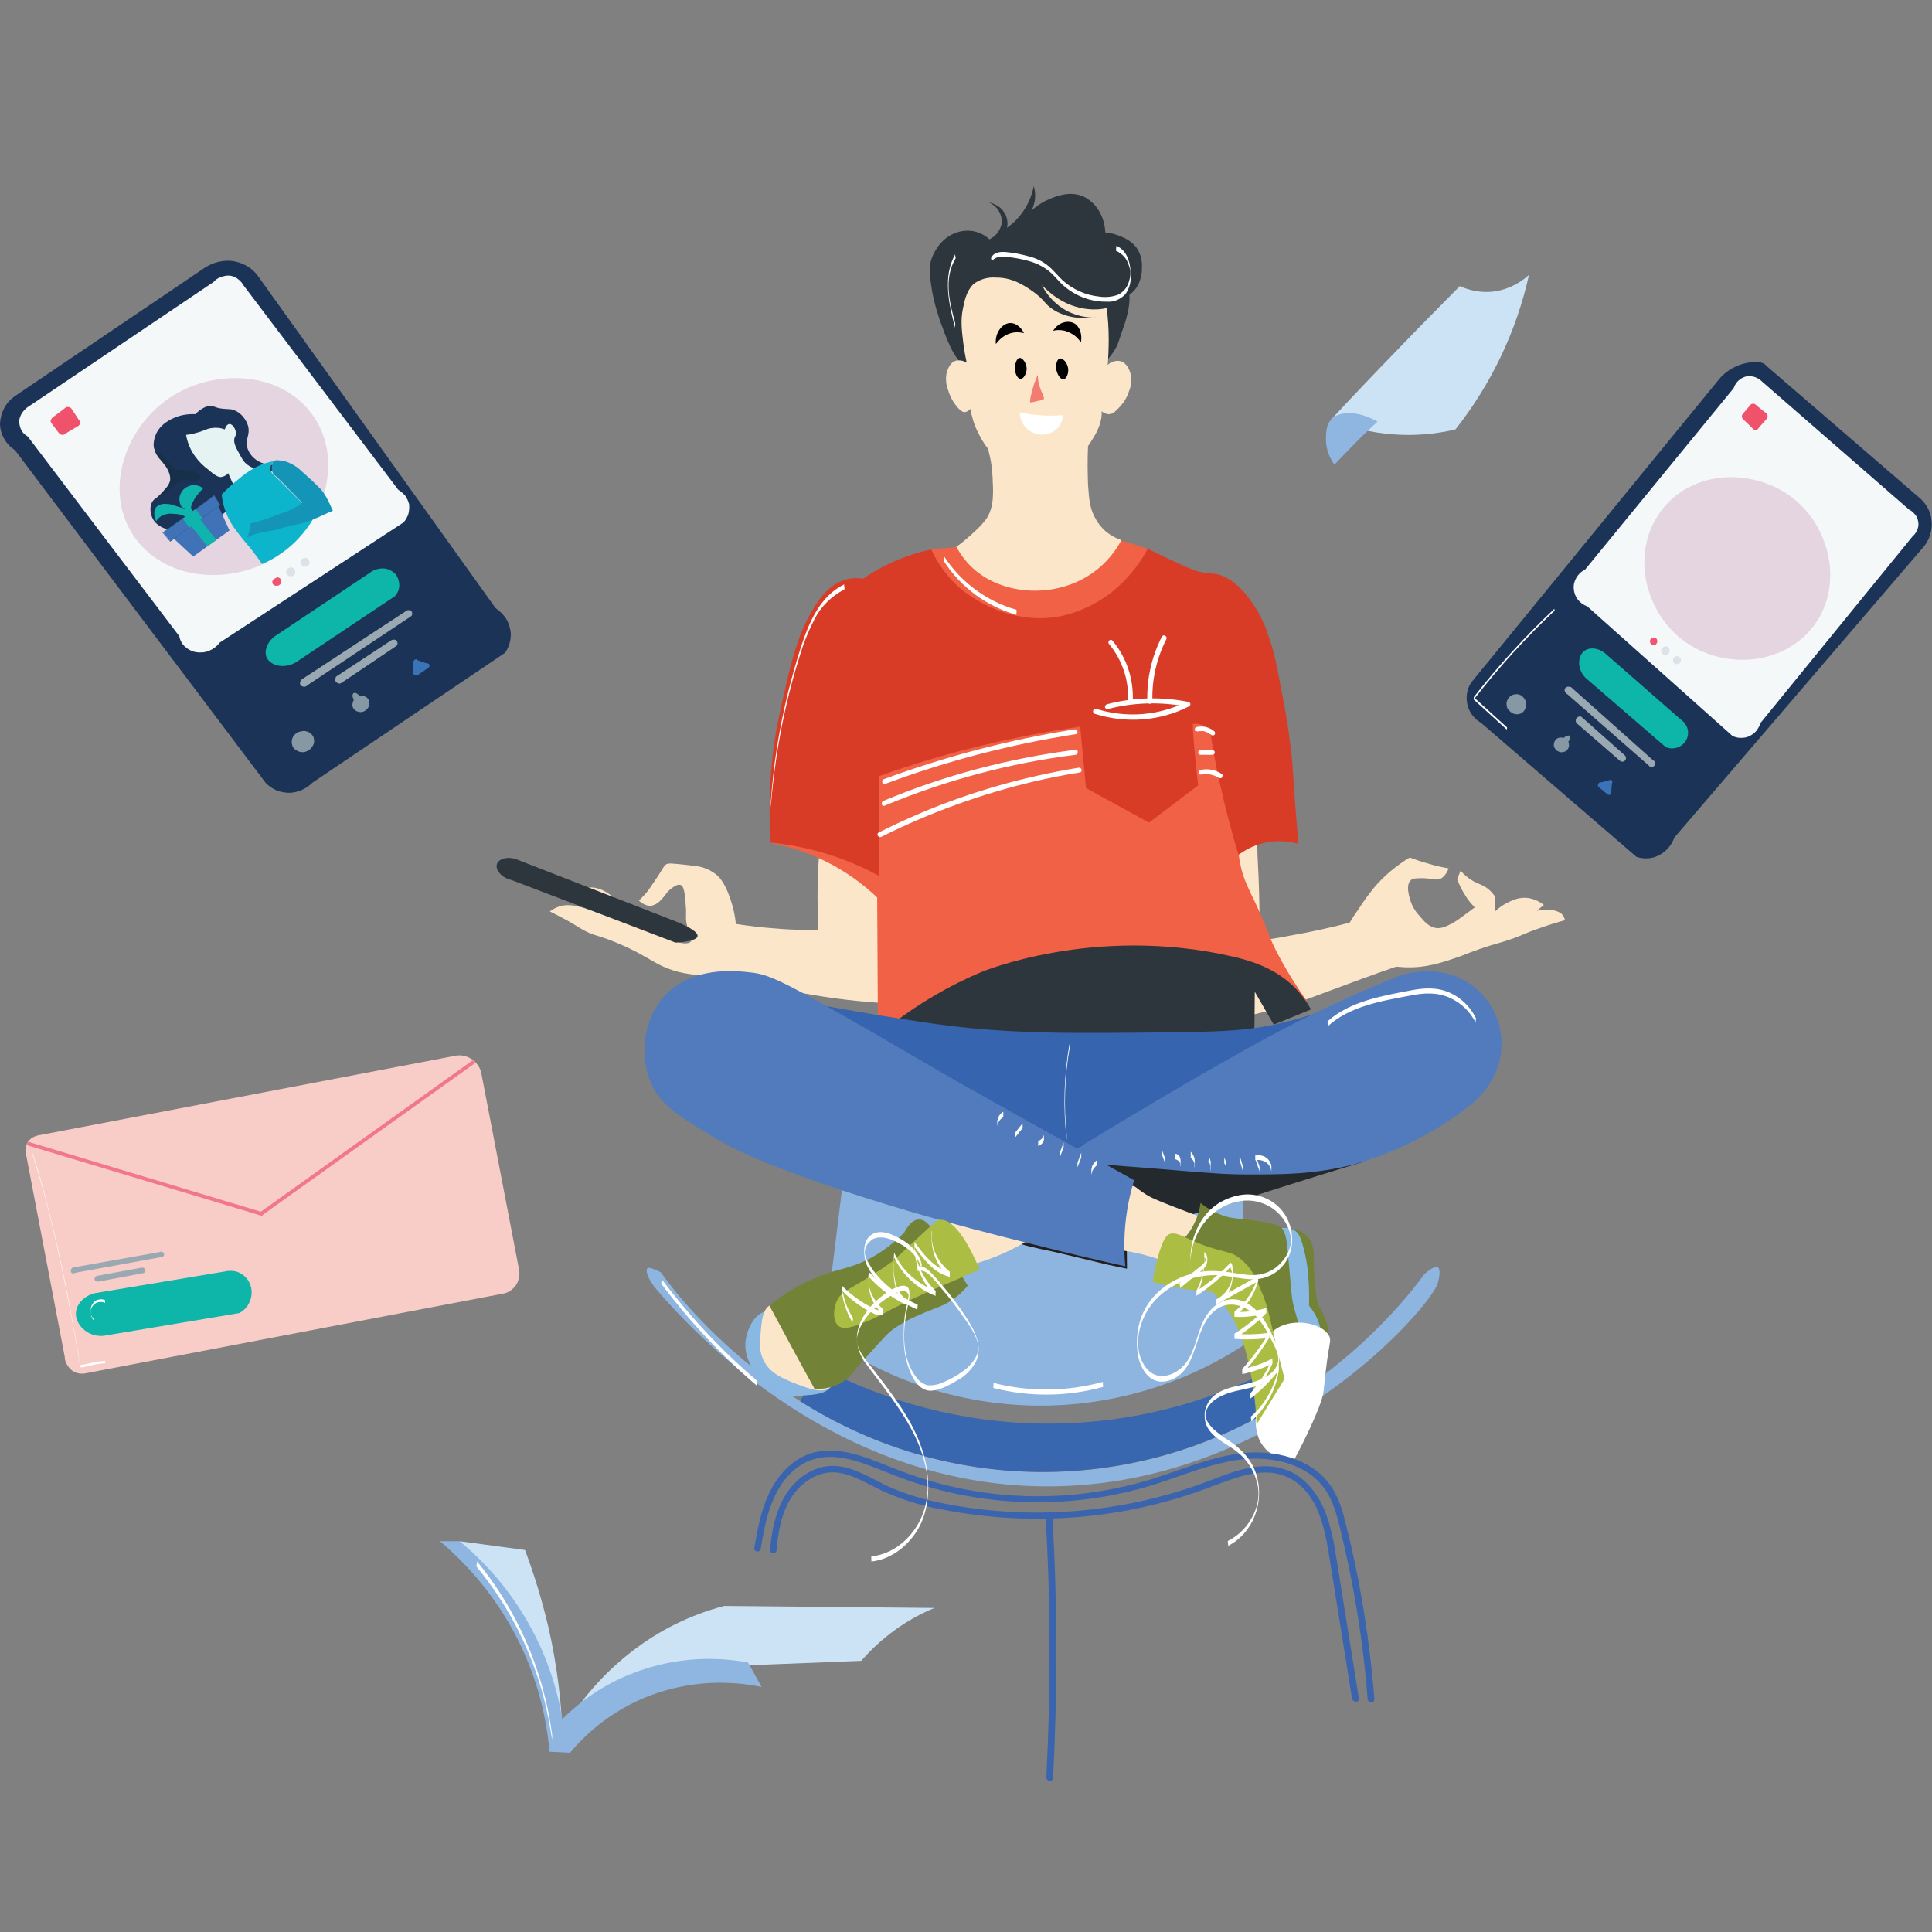 <?xml version="1.0" encoding="utf-8"?>
<!-- Generator: Adobe Illustrator 25.2.3, SVG Export Plug-In . SVG Version: 6.00 Build 0)  -->
<svg version="1.1" id="Layer_1" xmlns="http://www.w3.org/2000/svg" xmlns:xlink="http://www.w3.org/1999/xlink" x="0px" y="0px"
	 viewBox="0 0 570 570" style="enable-background:new 0 0 570 570;" xml:space="preserve">
<rect x="0" y="0" width="570" height="570" fill="#808080" stroke="none"/>
<style type="text/css">
	.st0{fill:#8DB5E0;}
	.st1{fill:#3866AF;}
	.st2{fill:#728337;}
	.st3{fill:#89B9E3;}
	.st4{fill:#2E363D;}
	.st5{fill:#FCE6CA;}
	.st6{fill:#F06145;}
	.st7{fill:#3664AE;}
	.st8{fill:#24292D;}
	.st9{fill:#231F20;}
	.st10{fill:#FFFFFF;}
	.st11{fill:#CCE2F5;}
	.st12{fill:#D83C27;}
	.st13{fill:#517BBD;}
	.st14{fill:#ACBD43;}
	.st15{fill:#8EB6E0;}
	.st16{fill:#3A64AE;}
	.st17{fill:#1C3358;}
	.st18{fill:#F4F8F8;}
	.st19{fill:#E4D5E0;}
	.st20{fill:#0EB6A9;}
	.st21{fill:#EF5471;}
	.st22{fill:#DCE2E7;}
	.st23{fill:#9AA8B2;}
	.st24{fill:#8598A3;}
	.st25{fill:#3B73B8;}
	.st26{fill:#EF526A;}
	.st27{fill:#F9CDC7;}
	.st28{fill:#F1778B;}
	.st29{fill:#153048;}
	.st30{fill:#3F72B7;}
	.st31{fill:#335F93;}
	.st32{fill:#0FB5AC;}
	.st33{fill:#E5F3F2;}
	.st34{fill:#0CB4CC;}
	.st35{fill:#1494B7;}
	.st36{fill:#F37C70;}
</style>
<g>
	<g>
		<path class="st0" d="M195,375.4c3.5,5.1,42.2,58.4,111.9,58.9c70.2,0.4,109.6-53.2,113.1-58.1c0.9-0.9,3.2-2.9,4.2-2.3
			c1,0.6,0.3,3.6,0,4.6c-1.7,6.8-48.6,61.4-117.7,60c-62.9-1.2-104.4-48.1-113.5-58.9c-1.9-2.6-2.6-4.7-2-5.4
			C191.6,373.6,194.6,375.2,195,375.4z"/>
		<path class="st0" d="M250,338.1c-2.3,18.7-4.6,37.3-6.9,56c18.2,13.1,40,20.3,62.4,20.6c22.4,0.3,44.4-6.3,62.9-18.8l-2.3-55
			L250,338.1z"/>
		<path class="st1" d="M241.5,403.1l-5.4,10.3c20.3,12.9,43.6,20.1,67.6,20.8c24,0.7,47.7-5.1,68.7-16.8c0-4,0-8,0.1-12
			c-20.5,10-43,15-65.8,14.6C284,419.6,261.7,413.8,241.5,403.1L241.5,403.1z"/>
		<path class="st2" d="M381.9,363c1.4-0.4,3.2,1,4,2c1.8,2,1.7,4.6,1.7,6.6c0.1,4.4,0.4,8.9,1.2,13.3c2.6,3.7,3.7,8.2,3.2,12.7
			c-2,0-4-0.5-5.8-1.5C375,389.9,377.1,364.4,381.9,363z"/>
		<path class="st3" d="M378.1,362.4c1.3-0.3,2.6-0.1,3.8,0.6c1.2,0.7,1.8,1.9,2.6,4.9c0.7,2.6,1.2,5.2,1.4,7.8
			c0.3,3.2,0.4,6.3,0.3,9.5c1.1,1.3,2,2.8,2.6,4.3c1.1,2.7,1.5,5.7,1.2,8.6c-0.6,5.5-4.2,13-8.1,13c-3.4,0-5.7-5.7-7.8-10.7
			c-5.5-13.4-4-24.9-1.4-31.4C374.8,363.6,377.1,362.7,378.1,362.4z M225.6,387c-3.1,0.9-5,5-5.5,7.8c-0.8,4.1,1,7.4,2,9.2
			c1.4,2.9,3.8,5.2,6.6,6.6c2.6,1.2,5.5,1.6,8.4,1.1c3.2-0.2,6.6-0.5,7.8-2.4C248.2,404,233.6,384.6,225.6,387z"/>
		<path class="st4" d="M326.1,68.6c1.7,0.1,3.4,0.6,4.9,1.3c1.6,0.6,3.1,1.7,4.2,3c1.2,1.7,1.8,3.7,1.7,5.8c0.1,2.2-0.5,4.5-1.7,6.3
			c-0.6,0.8-1.2,1.4-2,2c0.1,1.3,0,2.5-0.2,3.8c-0.4,2.1-0.9,4.2-1.7,6.2c-1.1,3.2-1.6,4.9-1.9,5.3c-1.1,2.1-2.6,3.9-4.3,5.5
			c-7.5,7-11.5,10.6-17.3,11.5c-12.5,2-24-9.9-27.3-16.7c-0.4-0.9-1.4-3.1-2.3-5.6c-1.4-3.6-2.5-7.3-3.2-11.1
			c-0.7-4.6-1.1-6.9-0.1-9.7c0.3-0.8,2-5.5,6.8-7.4c1.7-0.7,3.6-0.9,5.4-0.6c1.8,0.3,3.5,1.2,4.8,2.4c0.9-0.4,1.7-1,2.3-1.8
			c0.6-0.8,1.1-1.7,1.3-2.7c0.2-1.3-0.1-2.6-0.8-3.8c-0.6-1.1-1.7-2-2.9-2.6c1,0.2,2,0.7,2.9,1.3c0.9,0.6,1.5,1.5,2,2.4
			c0.5,1.2,0.7,2.5,0.4,3.8c4.1-2.9,6.9-7.3,7.9-12.3c0.7,2.3,0.5,4.9-0.6,7.1c-0.6,1.2-1.4,2.2-2.5,3c1.9-2.8,4.6-5,7.8-6.3
			c2.1-0.9,6.2-2.5,10.2-0.6C323.7,60.1,325.9,64.1,326.1,68.6z"/>
		<path class="st5" d="M284.1,91c-0.7,3.4-0.4,6.1,0.1,10.2c0.3,2.4,0.7,4.4,1,5.8c-0.5-0.3-1-0.5-1.5-0.6c-0.5-0.1-1.1-0.1-1.6,0
			c-2.2,0.6-2.7,3.4-2.9,4c-0.2,1.5-0.1,2.9,0.4,4.3c0.5,1.8,1.3,3.5,2.5,5c1.4,1.8,2.2,1.9,2.4,1.9c0.3,0,0.7-0.1,1-0.3
			c0.3-0.2,0.6-0.4,0.8-0.7c0.4,2.4,1.1,4.7,2.2,6.9c0.8,1.7,1.8,3.4,3,4.9c0.4,1.6,0.8,3.2,1,4.8c0.2,1.8,0.4,3.6,0.4,5.3
			c0.1,1.5,0.1,3.1,0,4.6c-0.1,1.5-0.4,2.9-1,4.3c-0.4,1-1.1,2.3-3.8,4.9c-1.9,1.8-3.8,3.5-5.9,5c-2.5,2-4.7,3.7-6.5,5.1
			c5,3.1,10.5,5.5,16.1,7.2c6.2,1.8,13.4,3.9,22.1,2c4-0.9,11.7-2.5,15.1-9c1.2-2.3,1.8-4.8,1.7-7.3c-1.5-0.5-2.9-1.3-4.2-2.3
			c-1.7-1.4-3-3.2-3.9-5.2c-0.9-2-1.3-4-1.6-8.8c-0.1-2.9-0.2-6.8,0-11.4c0.8-1.1,1.5-2.3,2.2-3.5c0.8-1.4,1.4-3,1.7-4.6
			c0.1-0.7,0.2-1.4,0.1-2.2c0.5,0.5,1.2,0.8,1.9,0.9c1.4,0.1,2.4-1,3.5-2.2c1.2-1.3,2.2-2.9,2.7-4.6c0.7-1.7,0.9-3.6,0.4-5.3
			c-0.2-0.7-1-3.2-3.2-3.6c-0.6-0.1-1.3,0-1.9,0.2c-0.6,0.2-1.1,0.5-1.6,1c0.2-2.4,0.3-4.9,0.3-7.7c0-3-0.2-6.1-0.6-9.1
			c-1.8,0.4-3.6,0.5-5.5,0.3c-7.2-0.7-11.9-5.3-13.6-7.1c1.6,3.3,4.3,6,7.5,7.7c2.6,1.3,5.6,2,8.5,1.9c-6.3,0.7-10.2-0.8-12.6-2.3
			c-2.7-1.7-2.5-2.9-6.2-5.5c-2.3-1.6-6-4.1-10.8-4c-2.4-0.2-4.7,0.5-6.6,1.9C285.2,85.8,284.6,88.5,284.1,91z M371.1,244.4
			c-0.2,3.3-0.2,6.7,0,10c0.3,4.8,0.5,11.9,0.6,23.1c2.8-0.4,5.7-0.8,8.6-1.4c6.3-1.1,12.3-2.4,17.9-3.9c0.6-1,1.4-2.3,2.5-3.8
			c1.4-2.2,2.9-4.3,4.6-6.4c1.5-1.8,3.2-3.5,5-5c1.8-1.5,3.6-2.8,5.6-4c1.6,0.6,3.3,1.2,5.2,1.7c2.2,0.7,4.4,1.2,6.3,1.5
			c-0.8,2-1.8,2.8-2.5,3.1c-1.3,0.5-2.1-0.1-5-0.2c-2,0-3,0-3.7,0.6c-1.4,1.3-0.6,4.3-0.2,5.6c0.5,1.8,1.4,3.4,2.7,4.8
			c1.5,1.8,2.9,3.4,5,3.7c1.6,0.2,3-0.5,4.6-1.3c1.3-0.7,2.5-1.6,3.7-2.5c1.3-0.9,2.4-1.8,3.1-2.3c-1.1-1.1-2.1-2.3-2.9-3.7
			c-0.9-1.4-1.7-3-2.3-4.6l1-2.5c1.1,1.2,2.4,2.3,3.8,3.1c1.7,0.9,3,1.1,4.6,2.5c0.7,0.6,1.2,1.2,1.7,1.9L441,269
			c1.6-1.6,3.5-2.7,5.6-3.5c1.2-0.5,2.5-0.7,3.9-0.6c1.1,0.1,2.3,0.5,3.3,1c0.6,0.3,1.2,0.7,1.7,1.1l-2.1,1.7c1.3-0.3,2.7-0.3,4-0.2
			c1.2,0,2.4,0.4,3.3,1.1c0.5,0.5,0.9,1.2,1,1.9c-1.9,0.5-4.9,1.4-8.5,2.7c-3.1,1.1-3.4,1.4-6.3,2.5c-4.7,1.7-5.2,1.5-10.4,3.3
			c-4.3,1.5-4.4,1.8-8.5,3.1c-2.4,0.8-4.8,1.5-7.3,1.9c-2.9,0.5-5.9,0.5-8.8,0.2c-2.4,0.8-6,2.1-10.4,3.7c-7.1,2.6-12.1,4.5-13.5,5
			c-5.8,2.2-14.8,5-29,7.7l-97.1-5.6c-16.6-0.9-33-3.9-48.9-9c-3.1,0.7-6.3,0.8-9.4,0.4c-2.3-0.3-4.6-0.9-6.7-1.7
			c-2.5-1-3.3-1.6-6.7-3.5c-3.1-1.8-6.3-3.3-9.6-4.6c-4.6-1.8-5.7-1.6-9-3.5c-1.2-0.7-2-1.3-4.2-2.5s-4-2.1-5.2-2.7
			c1.1-0.8,2.3-1.4,3.7-1.7c1.7-0.3,3.5-0.1,5.2,0.4c1.9,0.4,3.8,1.1,5.6,1.9c-2.1-2.2-3.8-4.6-5.2-7.3c1.4-0.4,3-0.5,4.4-0.2
			c1.3,0.3,2.6,0.9,3.7,1.7c1.2,0.8,2.3,1.7,3.3,2.7c1.2,1.1,2.9,2.7,5.2,4.4c0.9-0.8,2.1-1.6,3.3-1.4c1.1,0.3,1.3,1.5,2.7,3.5
			c0.9,1.3,2.7,4,5.6,5c1.2,0.4,3.5,0.8,4.2-0.2c0.7-1-0.8-2.2-1.4-5.6c-0.3-1.9,0.1-2-0.2-5.2s-0.4-5.4-1.5-5.8
			c-1.1-0.4-2.5,0.9-3.3,1.5c-1.1,1-1,1.4-2.3,2.7c-0.7,0.9-1.7,1.6-2.9,1.9c-1.8,0.3-3.4-1.1-3.8-1.5c1.1-1.1,2.2-2.2,3.1-3.5
			c1-1.4,2-3,2.7-4c1.6-2.5,1.6-2.7,2.1-3.1c0.8-0.5,1.4-0.4,5.4,0c4.4,0.5,5,0.6,6,1c1.3,0.4,2.4,1.1,3.5,1.9
			c0.9,0.8,2.1,2,3.5,5.4c1.2,3,2,6.1,2.3,9.2c4.6,0.7,8.4,1.1,11.3,1.3c3.5,0.3,6,0.4,6.7,0.4c2.5,0.1,4.6,0.1,6.3,0
			c-0.1-3.1-0.2-6.3-0.2-9.6c0-7.5,0.5-15,1.4-22.5c8.9-12.7,20.6-23.2,34.2-30.6c7.3-3.9,26.9-14.1,51.7-11
			c6.5,0.8,17.1,2.3,27.5,10c6.9,5.1,17.7,16,16.5,25.4C371.9,237.6,371.4,240.1,371.1,244.4z"/>
		<path class="st6" d="M227.3,248.7c11.9,2.2,22.8,7.8,31.5,16.1c0.1,12.2,0.1,24.4,0.2,36.5l5.4,5c1.3-1.9,2.7-3.8,4-5.8l6.7,9.2
			c13.8-5,25.6-8.4,34.6-10.8c11.7-3.1,19.7-4.5,35.8-7.3c12.8-2.2,21.9-3.5,32.3,0.2c2.7,1,5.4,2.2,7.9,3.7
			c-3.3-4.6-6.3-9.4-8.9-14.4c-2.7-5.2-1.7-4.4-6.1-14c-2.7-5.7-4-8.1-4.8-12.3c-0.6-3-0.8-6-0.6-9c1.3-6.3,4.2-24.7-6.5-37.5
			c-16.6-19.9-52.4-10.3-62.9-7.5c-21.9,5.8-37.4,18.6-47.3,26.7C240.8,233.9,233.7,241,227.3,248.7z"/>
		<path class="st4" d="M382.6,292c1.6,1.7,3,3.7,4.2,5.8l-11,4.5l-5.6-9.7l-0.1,10.7c-13.7,3.8-27.8,6-42,6.7
			c-21.8,1-43.7-1.8-64.6-8.1c8-6.1,16.7-11.2,26-15.1c0,0,33.2-14,74.1-4.6C372.1,284.1,378.1,287.2,382.6,292z"/>
		<path class="st7" d="M276,302.1c-5.6-0.8-14.8-2.2-23.9-3.8c-8.2-1.4-15.1-2.8-20.2-3.8L315,350l88.9-57.7
			c-8.8,4.6-18.3,7.9-28,10c-8.3,1.7-14.6,2-26.2,2.2C316.8,304.9,298.5,305.2,276,302.1z"/>
		<path class="st8" d="M401.8,342.9c-4.4,1.3-11,3.4-19.1,5.9c-11.4,3.6-18.9,6-20.8,6.6c-9.7,3.1-25.2,6.8-50.8,9.5
			c1-11.4,6.9-15.5,7.8-26.9C348.3,342.2,372.6,338.8,401.8,342.9z"/>
		<path class="st9" d="M332.5,374.3l-0.6-0.1l-5.2-1.1l-8.3-2l-0.4-0.1c-4.9-1.2-8.4-2-11-2.5c-5.6-1.3-5.8-1.3-5.7-2
			c0-0.4,0.2-1.4,13.3-0.4h0.5c3.7-0.4,7.4-0.9,11.1-1.7c1.9-0.4,3.8-0.9,5.6-1.4l0.6-0.2L332.5,374.3z M303.5,366.5
			c0.9,0.2,2.1,0.5,3.7,0.9c2.6,0.6,6.1,1.4,11,2.5l0.4,0.1c1.6,0.4,4.4,1.1,8.3,2l4.5,1l-0.1-9.1c-1.7,0.5-3.4,0.9-5.1,1.3
			c-3.3,0.7-6.3,1.1-8.5,1.4v0.1c0,0.5-0.4,0.5-1.8,0.6c-3.1,0.1-3.2-0.1-3.2-0.5C309.6,366.6,305.7,366.5,303.5,366.5z"/>
		<path class="st5" d="M334.1,349.9c0.9,0,1.2,0.7,3.4,2.1c1.9,1.3,3.3,1.9,9.5,4.3c4.2,1.6,7.8,3,10.7,4c-2.4,5-4.8,10-7.2,15
			c-7.8-4.2-16.5-6.6-25.4-6.9C329,353.2,332,349.9,334.1,349.9z M286.1,356.9c-3.5,1.5-6.3,4.2-8.1,7.5l5.5,9.5
			c8.6-1.9,16.8-5.5,23.9-10.7C301.5,356.6,292.9,354.2,286.1,356.9z M227,385.2c-2,1.3-2.3,4.5-2.6,8.1c-0.2,2.8-0.5,5.4,0.9,8.1
			c1.9,3.8,5.7,5.3,8.9,6.6c3.8,1.5,8.3,3.3,10.7,1.4c3.3-2.7,1.3-11.4-2.9-17C238,387.1,230.5,382.9,227,385.2z"/>
		<path class="st2" d="M351.9,361.8c1.2-2.2,2-4.5,2.3-6.9c2.2,1.8,4.8,3.2,7.5,4c2.9,0.8,4.2,0.5,9.8,1.4c3.7,0.7,5.6,1,6.6,2
			c1.3,1.3,1.6,3.9,2,8.9c0.9,9.6,0.9,10.1,1.1,11.8c0.8,4.7,1.6,5.2,2,8.9c0.4,3.3,0.3,6.6-0.3,9.8c-3.2,0.9-6.2,2.7-8.4,5.2
			c-3.8,4.6-3.9,10.4-4.2,10.4s2.1-8.6,0.4-18.2c-1-5.1-2.9-10-5.8-14.4c-4.3-7.2-10.2-13.3-17.3-17.9
			C349.5,365.5,350.8,363.8,351.9,361.8z"/>
		<path class="st10" d="M370.8,416.3c-0.6,2.8-0.4,5.7,0.7,8.4c0.6,1.3,1.5,2.5,2.6,3.5c2.2,1.7,5,2.6,7.8,2.3
			c2-3.7,3.5-6.8,4.6-9.2c3-6.5,3.6-8.9,3.8-9.8c0.5-2.3,0.2-2.3,0.9-7.5c0.9-7.8,1.7-8.5,0.9-9.9c-1.9-3.7-10.3-5.4-15.4-2.2
			C372.7,394.4,374.2,397.9,370.8,416.3z"/>
		<path class="st4" d="M152.3,253.5l45.4,17.7c1.1,0.4,8.4,3.1,8.1,5c-0.2,1.4-4.6,1.8-6.5,1.9l-48.5-18.5c-3.1-0.7-4.7-3.2-4.2-4.6
			C146.9,253.6,149.4,252.5,152.3,253.5z"/>
		<path class="st11" d="M213.7,473.8l62,0.6c-8.3,3.4-15.7,8.8-21.6,15.6l-38.1,1.5c-9.2-0.3-18.3,1.2-26.9,4.5
			c-8.6,3.3-16.4,8.2-23,14.5c5.1-9,12-16.8,20.1-23.1C194.4,481,203.7,476.4,213.7,473.8L213.7,473.8z M154.9,457.3l-19.3-2.6
			c4.1,4.8,7.9,9.9,11.2,15.3c6.2,9.9,11.2,20.4,15,31.4c2,5.5,3.4,10.1,4.3,13.3c-0.3-11.7-1.7-23.3-4.3-34.6
			C160,472.4,157.7,464.8,154.9,457.3z M392.7,123.8c6.3-6.8,12.8-13.6,19.4-20.4c6.2-6.5,12.5-12.8,18.6-19c2.8,1.3,5.9,1.9,9,1.7
			c4.2-0.3,8.2-2.1,11.4-5c-3.7,16.6-11.1,32.2-21.7,45.6C417.1,129.6,404.3,128.6,392.7,123.8L392.7,123.8z"/>
		<path class="st12" d="M338.6,161.9c1.3,0.6,3.1,1.5,5.2,2.5c7.7,3.7,9.1,4.1,10.6,4.4c3.3,0.7,3.6,0.1,6,1c1.5,0.6,3.8,1.7,6.7,5
			c3.2,3.7,5.6,8,7.1,12.7c1.8,4.9,2.5,9,4,16.9c1.3,6.2,2.2,12.5,2.9,18.8c0.4,3.9,0.3,4.6,1,13.7c0.4,5.1,0.7,9.3,1,12.1
			c-2.3-0.7-4.7-0.9-7.1-0.8c-3.8,0.3-7.5,1.7-10.6,4c-2-6.6-3.9-13.8-5.6-21.5c-1.1-5.1-2-9.9-2.7-14.6c-0.6-1.1-1.5-1.9-2.7-2.3
			c-0.8-0.3-1.7-0.3-2.5-0.2c0.1,2.8,0.3,5.6,0.6,8.5c0.3,3.3,0.6,6.5,1,9.6l-14.5,11l-18.6-10.2l-1.7-18.1
			c-8.5,1.2-17.8,2.9-27.5,5.2c-10.8,2.5-21.5,5.7-31.9,9.4v29.4c-9.9-5.4-20.7-8.7-31.9-9.8c-0.5-7.4-0.5-14.8,0.2-22.1
			c0.8-9.3,2.3-15.6,4.4-24.8c2.6-11.1,4.5-16.1,7.3-21c3.3-5.8,6.5-8.8,10.6-9.8c1.6-0.4,3.2-0.4,4.8-0.2c3.9-2.7,8.2-4.9,12.7-6.5
			c2.4-0.9,5-1.6,7.5-2.1c2.1,1.5,5.2,3.7,9,6.4c8.1,5.5,12.1,8.3,13.9,9c7.7,3.1,20.5,3.8,26.5-2.7c3.4-3.6,3.5-8.2,8.9-11.1
			C334.8,162.6,336.7,162.1,338.6,161.9z"/>
		<path class="st6" d="M330.8,159.5c1.2,0.3,2.5,0.7,3.8,1.1c1.3,0.4,2.7,0.9,4,1.3c-1.7,3.3-3.9,6.3-6.5,9
			c-5,5.4-11.5,9.1-18.7,10.8c-17.3,3.6-30.3-8.2-31-8.9c-3.2-3.1-5.9-6.7-7.7-10.8l7.5-0.6c1.3,2.4,3,4.6,5,6.4
			c8.6,7.7,23.1,8.6,33.5,2.3C324.9,167.6,328.4,163.9,330.8,159.5z"/>
		<path class="st13" d="M251.2,301c-21.4-12.3-25.1-13.6-29.7-14.1c-4.4-0.5-17.5-2-25.7,7.2c-6.1,6.9-7,17.2-4,24.8
			c2.7,6.8,7.9,10,17.9,16.1c6.2,3.8,12.5,6.8,25.4,11.5c6.6,2.5,16.8,6,32.6,10.7c14,4.1,25,6.9,36.6,9.8
			c11.4,2.9,20.9,5.1,27.7,6.6c-0.8-8.6,0.1-17.2,2.6-25.4c-12.2-6.8-22.6-12.5-30.6-17c-16.1-9-24.1-13.5-32.6-18.5
			C263.2,308,260.4,306.2,251.2,301z"/>
		<path class="st13" d="M354.8,316.8c-9.5,5.5-17.2,10.1-25.4,15c-7,4.2-13,7.9-17.6,10.7c6.3,0.5,16.6,1.3,29.4,2.3
			c16.7,1.4,20.4,1.7,27.1,1.7c10.2,0,19.3,0,30.9-2.9c12.5-3.5,24.1-9.4,34.3-17.3c2.3-1.8,4.2-3.9,5.8-6.3
			c3.1-4.6,4.3-10.1,3.4-15.6c-0.9-5.4-3.9-10.3-8.3-13.6c-9.4-7.1-20.8-3.2-21.6-2.9c-13.5,5.4-26.7,11.6-39.5,18.5
			C366.9,309.9,360.3,313.7,354.8,316.8z"/>
		<path class="st2" d="M276,364.1c-1.3-2-2.8-4.4-4.9-4.3c-2.2,0-3.8,2.8-4.3,3.8c-2.9,3-6.2,5.5-9.8,7.5c-5,2.7-8.4,3.1-13,4.6
			c-6.2,2.1-12,5.4-17,9.5c4.4,8.2,8.8,16.4,13.3,24.5c2.4,0.2,4.7-0.2,6.9-1.2c2.3-1,3.4-2.3,6.6-6.1c7.4-8.4,8.5-9.3,9.5-10.1
			c2.4-1.7,5-3.2,7.8-4.3c4.5-2.1,7-2.4,10.4-4.9c1.5-1.1,2.8-2.3,4-3.8C282.8,374.9,279.6,369.8,276,364.1z"/>
		<path class="st14" d="M345,364.1c-0.7,0.3-1.9,1.2-3.5,7.2c-0.6,2.3-1.1,4.6-1.4,6.9c2.9,0.8,5.9,1.5,8.9,2
			c2.9,0.5,5.8,0.7,8.7,0.9c2.2,2.3,4.2,4.8,5.8,7.5c1.1,1.9,2.9,5.3,4.6,12.4c1.5,6.3,2.4,12.8,2.6,19.3l8.3-13.5
			c-0.5-2-1.4-5.2-2.3-9.2c-2.2-9.2-2.5-11.4-4-15.3c-2-4.8-3-7.5-5.8-10.1c-4.3-4.1-6.2-1.8-17.3-7.2
			C348.2,364.4,346.5,363.5,345,364.1z M272,364.1c4-3.7,4.4-4.1,5.3-4.2c4.6-0.5,9.3,8.9,11.7,14.6c-1.3,0.6-3.3,1.5-5.8,2.6
			c-6,2.6-6.8,2.9-10.7,4.6c-2.2,1-5.4,2.5-9.5,4.6c-2.5,1.4-5.1,2.7-7.8,3.8c-3.9,1.5-6.3,2.3-7.8,1.1c-1.8-1.4-1.6-5.3-0.3-7.8
			c1.1-2,2.6-2.6,6.4-4.9c3.1-1.8,6.1-3.7,9-5.8C264,371.7,264.1,371.4,272,364.1z"/>
		<path class="st15" d="M129.8,454.7h5.8c16.1,13.3,26.9,31.9,30.3,52.5c5.7-5.7,12.5-10.2,19.9-13.2c11.1-4.5,23.2-5.7,34.9-3.5
			l4,7.2c-11.6-2.4-23.7-1.3-34.6,3.2c-8.5,3.6-16,9.1-21.9,16.2l-6.1-0.3c-1-12-4.4-23.6-9.9-34.2
			C146.6,471.9,139,462.5,129.8,454.7L129.8,454.7z M392.7,123.8c-1.6,1.8-1.5,4.5-1.5,5.8c0,2.7,0.9,5.3,2.5,7.5
			c1.7-1.8,3.4-3.6,5.2-5.4c2.5-2.6,5-5,7.5-7.3C400.7,121.1,395,121.2,392.7,123.8z"/>
		<path class="st16" d="M399.9,502c-0.2,0-0.5-0.1-0.6-0.2c-0.2-0.2-0.3-0.4-0.4-0.6l-6.6-41.2c-0.8-4.9-1.6-9.9-3.6-14.5
			c-2.2-5-5.7-8.6-9.8-10.1c-6.5-2.5-13.7,0.3-20.7,2.9l-1.3,0.5c-25.1,9.5-52.3,11.7-78.7,6.6c-6.2-1.1-12.3-3-18-5.6
			c-1-0.5-2-1-3-1.5c-3.9-2-7.9-4.1-12.1-3.9c-4.6,0.2-9.2,3.3-12,8s-3.6,10.5-4,14.9c0,0.1,0,0.3-0.1,0.4c-0.1,0.1-0.1,0.2-0.2,0.3
			c-0.1,0.1-0.2,0.1-0.3,0.2c-0.1,0-0.3,0.1-0.4,0c-0.1,0-0.3-0.1-0.4-0.1s-0.2-0.1-0.3-0.2c-0.1-0.1-0.1-0.2-0.2-0.3
			c0-0.1-0.1-0.3,0-0.4c0.4-4.6,1.3-10.6,4.3-15.7c3.1-5.3,8.3-8.8,13.6-9c4.7-0.2,9,2,13.1,4.1c1,0.5,2,1,2.9,1.5
			c5.6,2.6,11.5,4.4,17.5,5.5c26,5.1,52.8,2.8,77.6-6.5l1.3-0.5c7-2.7,14.9-5.7,22.1-2.9c4.6,1.7,8.4,5.7,10.9,11.2
			c2.1,4.8,3,9.9,3.8,14.9l6.6,41.2c0,0.1,0,0.3,0,0.4c0,0.1-0.1,0.3-0.2,0.4c-0.1,0.1-0.2,0.2-0.3,0.3c-0.1,0.1-0.2,0.1-0.4,0.1
			H399.9z"/>
		<path class="st16" d="M404.5,502.2c-0.2,0-0.5-0.1-0.7-0.3c-0.2-0.2-0.3-0.4-0.3-0.6c-1.3-17.1-4.1-34-8.2-50.7
			c-1-4-2.1-7.9-4.3-11.1c-5.4-7.9-16-9.8-24.1-9c-6.6,0.7-13.1,2.9-19.3,5.1c-2.4,0.8-4.9,1.7-7.4,2.5c-25.1,7.7-52.1,6.7-76.5-2.9
			l-2.3-0.9c-7.4-3-15.1-6.1-22.2-3.5c-4.4,1.6-8.2,5.4-10.7,10.8c-2.3,4.9-3.2,10.3-4.1,15.5c-0.1,0.2-0.2,0.4-0.4,0.5
			c-0.2,0.1-0.4,0.2-0.7,0.1c-0.2,0-0.4-0.2-0.6-0.3c-0.2-0.2-0.2-0.4-0.2-0.6c1-5.4,1.9-10.9,4.3-16c2.7-5.8,6.9-10,11.8-11.8
			c7.8-2.8,16.2,0.6,23.6,3.6l2.3,0.9c24,9.5,50.5,10.5,75.2,2.9c2.5-0.8,5-1.6,7.4-2.5c6.4-2.2,12.9-4.5,19.7-5.2
			c8.7-0.9,20,1.2,25.9,9.8c2.4,3.5,3.5,7.5,4.5,11.7c4.2,16.7,6.9,33.8,8.3,51c0,0.3-0.1,0.5-0.2,0.7S404.9,502.2,404.5,502.2
			L404.5,502.2z"/>
		<path class="st16" d="M309.7,525.4L309.7,525.4c-0.3,0-0.5-0.1-0.7-0.3c-0.2-0.2-0.3-0.4-0.3-0.7c1.3-25.5,1.3-51.1-0.2-76.6
			c0-0.3,0.1-0.5,0.3-0.7c0.2-0.2,0.4-0.3,0.7-0.3c0.3,0,0.5,0.1,0.7,0.3c0.2,0.2,0.3,0.4,0.3,0.7c1.5,25.6,1.5,51.2,0.2,76.8
			c0,0.2-0.1,0.4-0.3,0.6C310.2,525.3,309.9,525.4,309.7,525.4z"/>
		<path class="st10" d="M261.1,231.3c18.2-6.8,37.1-11.7,56.3-14.7c0.9-0.1,0.5-1.6-0.4-1.4c-19.2,3-38.1,8-56.3,14.7
			C259.9,230.2,260.3,231.6,261.1,231.3z M353.3,215.8l0.6-0.1h1.2c-0.1,0,0,0,0,0l0.3,0.1c0.2,0,0.4,0.1,0.6,0.2l0.1,0.1h0.2
			l0.1,0.1c0.2,0.1,0.3,0.2,0.5,0.3l0.1,0.1h0.1l0.1,0.1l0.1,0.1c0.1,0.1,0.3,0.2,0.5,0.2c0.2,0,0.4-0.1,0.5-0.2
			c0.1-0.1,0.2-0.3,0.2-0.5s-0.1-0.4-0.2-0.5c-0.7-0.6-1.6-1.1-2.5-1.3c-0.9-0.2-1.9-0.2-2.8,0c-0.2,0.1-0.3,0.2-0.4,0.3
			c-0.1,0.2-0.1,0.4-0.1,0.6c0.1,0.2,0.2,0.3,0.3,0.4C352.8,215.7,353,215.7,353.3,215.8L353.3,215.8z M354.2,222.7h3.5
			c0.2,0,0.3-0.1,0.5-0.2c0.1-0.1,0.2-0.3,0.2-0.5s-0.1-0.4-0.2-0.5c-0.1-0.1-0.3-0.2-0.5-0.2h-3.5c-0.2,0-0.4,0.1-0.5,0.2
			c-0.1,0.1-0.2,0.3-0.2,0.5c0,0.2,0.1,0.4,0.2,0.5C353.8,222.6,354,222.7,354.2,222.7z M354.4,228.5c0.9-0.2,1.8-0.2,2.7,0
			c0.9,0.2,1.7,0.5,2.5,1c0.2,0.1,0.4,0.1,0.6,0.1c0.2-0.1,0.4-0.2,0.4-0.3s0.1-0.4,0.1-0.6c0-0.2-0.2-0.4-0.3-0.4
			c-0.9-0.6-2-1-3-1.2c-1.1-0.2-2.2-0.2-3.3,0.1c-0.2,0.1-0.3,0.2-0.4,0.3c-0.1,0.2-0.1,0.4-0.1,0.6c0.1,0.2,0.2,0.3,0.3,0.4
			C354,228.5,354.2,228.5,354.4,228.5L354.4,228.5z M261,237.7c18-7.5,37-12.6,56.3-15c0.9-0.1,0.9-1.6,0-1.5
			c-19.5,2.5-38.6,7.5-56.7,15.1C259.8,236.7,260.1,238.1,261,237.7L261,237.7z M260,246.9c14.4-7.2,29.6-12.7,45.3-16.4
			c4.4-1,8.8-1.9,13.3-2.6c0.9-0.2,0.5-1.6-0.4-1.4c-15.9,2.6-31.5,7-46.4,13.3c-4.2,1.8-8.4,3.7-12.5,5.8
			C258.4,246,259.1,247.3,260,246.9z M323,210.6c9.2,2.9,19.2,2.2,27.8-2.2c0.1-0.1,0.2-0.2,0.3-0.3c0.1-0.1,0.1-0.3,0.1-0.4
			c0-0.1-0.1-0.3-0.2-0.4c-0.1-0.1-0.2-0.2-0.3-0.2c-8-1.6-16.3-1.4-24.2,0.7c-0.2,0.1-0.3,0.2-0.4,0.4c-0.1,0.2-0.1,0.4-0.1,0.5
			c0.1,0.2,0.2,0.3,0.3,0.4c0.2,0.1,0.3,0.1,0.5,0.1c7.7-2,15.7-2.2,23.4-0.7l-0.2-1.4c-8.3,4.1-17.9,4.8-26.7,2
			C322.5,208.9,322.1,210.3,323,210.6L323,210.6z"/>
		<path class="st10" d="M334.2,206.9c0.3-6.5-1.8-12.9-6-17.9c-0.6-0.7-1.6,0.3-1,1c3.9,4.7,5.9,10.7,5.6,16.8
			C332.8,207.8,334.2,207.8,334.2,206.9L334.2,206.9z M340,206.9c-0.2-6.3,1.2-12.6,4.1-18.3c0.4-0.9-0.8-1.6-1.3-0.8
			c-3,5.9-4.5,12.4-4.3,19C338.5,207.9,340,207.9,340,206.9L340,206.9z"/>
		<path class="st10" d="M275,362.4c-0.7,5.4,0.8,11,5.2,14.4v-1.5c-4.7-1.2-7.7-5.2-10.4-8.9c0.1,0.2,0,0.9,0,1.1
			c0,2.8,0.5,5.5,1.6,8.1c1.1,2.6,2.6,4.9,4.6,6.8v-1.5c-5.3-2.2-10-6-12.2-11.4c-0.3,5.1-0.8,11.7,3.5,15.5v-1.5
			c-3.7-1.8-7.1-4.3-10-7.3c-0.2-0.2-0.4-0.4-0.6-0.6c-0.5-0.4-0.3-0.3-0.4,0.2c-0.1,0.5-0.1,0.8-0.1,1.2c-0.1,4.1,1,8,4.3,10.7
			v-1.5c-0.9,0.8-1.9,0.2-2.8-0.2c-3.5-1.7-6.7-4-9.4-6.8c0.2,0.2,0,1.2,0,1.5c0.4,3.4,1.5,6.7,3.3,9.6c-0.2-0.4,0.2-1.1,0-1.5
			c-1.8-2.9-2.9-6.2-3.3-9.6v1.5c1.8,1.8,3.8,3.5,6,4.9c1,0.7,2.1,1.3,3.2,1.8c0.9,0.5,2.1,1.1,3,0.3c0.1-0.5,0.1-1,0-1.5
			c-2.2-1.9-3.7-4.4-4.2-7.3c-0.1-0.5-0.1-1-0.1-1.5c0-0.2,0.1-0.5,0.1-0.7l0.6,0.6c2.9,3.1,6.4,5.7,10.3,7.6
			c-0.2-0.1,0.2-1.3,0-1.5c-1.7-1.6-2.9-3.7-3.2-6c-0.3-1.5-0.4-2.9-0.3-4.4c-0.1-0.6,0-1.2,0.1-1.8c0.2-0.1,0.8,1.3,0.9,1.5
			c2.6,4.4,6.6,7.8,11.3,9.6c-0.2-0.1,0.2-1.3,0-1.5c-1.9-1.8-3.4-4-4.5-6.4c-1.1-2.4-1.6-5-1.7-7.7v1.1c2.7,3.7,5.7,7.8,10.4,8.9
			c-0.1,0,0.1-1.4,0-1.5c-3.3-2.6-5.8-7.2-5.2-11.5C275,363.3,274.9,362.8,275,362.4L275,362.4z M348.1,380.1l4-3.3
			c1.3-0.9,2.5-1.9,3.5-3.1c0.8-1,0.9-3.5-0.3-4.3c0,0.5,0,1,0,1.5c0.1,3.4-0.7,6.8-2.3,9.9c-0.1,0.2,0.2,1.4,0,1.5
			c2-1.3,3.8-2.7,5.6-4.2c0.9-0.8,1.8-1.5,2.6-2.4c0.4-0.4,0.8-0.8,1.2-1.2c0.1-0.1,0.5-0.7,0.6-0.6c0.1,0,0.2,0.7,0.3,0.8
			c1,3.4-1.5,7.2-4.5,8.7v1.5l12.4-6.9v-1.5c-1.2,4.1-3.6,7.8-7,10.5c0,0.5,0,1,0,1.5c3.2,0.2,6.4-0.2,9.4-1.1v-1.5
			c-2.8,2.9-6,5.4-9.4,7.6c0,0.5,0,1,0,1.5c3.4,0.3,6.9,0.2,10.3-0.3v-1.5c-2.4,3.8-5,7.4-8,10.7c-0.1,0.1,0.1,1.4,0,1.5
			c3.1-0.6,6.1-1.7,8.9-3.1v-1.5c-1.6,3.8-3.9,7.3-6.6,10.4c-0.2,0.2,0.2,1.3,0,1.5c3.2-2.4,6.1-5.3,8.5-8.5v-1.5
			c-0.9,5.9-3.8,11.3-8.2,15.2c-0.2,0.2,0.2,1.3,0,1.5c4.4-4,7.4-9.4,8.2-15.2c0-0.3-0.2-1.2,0-1.5c-2.4,3.3-5.2,6.1-8.5,8.5v1.5
			c2.7-3.1,4.9-6.6,6.6-10.4c0.1-0.2-0.2-1.4,0-1.5c-2.8,1.5-5.8,2.5-8.9,3.1v1.5c3-3.3,5.6-6.9,8-10.7c0.1-0.1-0.1-1.5,0-1.5
			c-3.4,0.5-6.9,0.6-10.3,0.3v1.5c3.4-2.2,6.6-4.7,9.4-7.6c0.1-0.1-0.1-1.4,0-1.5c-3,0.9-6.2,1.3-9.4,1.1v1.5
			c3.4-2.7,5.8-6.4,7-10.5c0.1-0.2-0.1-1.4,0-1.5l-12.4,6.9c-0.2,0.1,0.2,1.4,0,1.5c3.7-1.8,5-5.6,4.9-9.5c0-0.6,0-2.5-0.5-2.8
			c-0.2-0.1-0.4,0.2-0.7,0.5l-0.8,0.8c-0.5,0.5-1,1-1.6,1.5c-2.2,2-4.6,3.9-7.1,5.5v1.5c1.9-4,2.6-8.4,2.3-12.8v1.4
			c0.2,0.1,0.4,0.3,0.5,0.5s0.2,0.5,0.2,0.7V371c-0.2,1.7-2,2.7-3.2,3.7l-4.8,3.9C347.9,378.9,348.4,379.9,348.1,380.1L348.1,380.1z
			"/>
		<path class="st10" d="M271.9,372.8c-0.8-3.1-3.1-5.5-5.9-7.1c-2.7-1.6-6.6-3.4-9.3-1.1c-1.8,1.5-1.9,4.2-1.6,6.4
			c0.5,3.4,3.3,6.5,5.7,8.8c2.9,2.8,6.2,5,9.9,6.6c-0.2-0.1,0.2-1.4,0-1.5c-5.6-2.5-11.2-6.6-14.3-12c-0.7-1.2-1.5-2.8-1.2-4
			c0.1-0.7,0.4-1.3,0.7-1.8c0.4-0.5,0.9-1,1.4-1.4c2.7-1.5,6.1,0,8.5,1.4c2.8,1.6,5.3,4,6.1,7.3C271.8,373.8,272,373.3,271.9,372.8
			L271.9,372.8z"/>
		<path class="st10" d="M270.7,375c1.5-0.5,2.7,0.4,3.7,1.3c1.3,1.3,2.4,2.6,3.5,4c2.2,2.5,4.2,5.2,6.1,7.9c1.8,2.6,4.2,5.6,4.6,8.9
			c0.3,2.6-1.6,5-3.4,6.6c-2.1,1.7-4.4,3.1-6.9,4.1c-1.4,0.7-3,1-4.6,0.9c-1.4-0.4-2.6-1.2-3.4-2.4c-4.2-5.4-4-13.2-2.8-19.5
			c0.4-1.9,1-3.8,0.8-5.7c-0.3-3.6-5.1-0.8-6.6,0.2c-4.6,3.1-8.9,8-8.9,13.7c0.1,2.6,1,5.1,2.6,7.2c2,2.8,4.2,5.5,6.2,8.3
			c4,5.4,7.8,11,10.1,17.4c2.5,6.9,3,14.4-0.5,21.1c-2.8,5.3-7.9,9.5-14.1,10.2c-0.1,0,0,1.5,0,1.5c6.1-0.7,11.2-4.9,14.1-10.2
			c2.7-5.1,3.1-11.2,2.3-16.8c-1.1-7.4-4.6-14.2-8.9-20.3c-2.2-3.2-4.5-6.2-6.9-9.3c-2-2.6-5.5-6.2-4.8-9.8c0.8-3.9,3.7-7.3,6.6-9.7
			c1.5-1.2,8.2-6.4,8.7-1.9v-1.4c-0.2,1.6-0.5,3.2-0.9,4.8c-0.3,1.6-0.5,3.1-0.6,4.7c-0.1,2-0.1,4.1,0,6.1c0.2,2.9,0.9,5.8,2.1,8.5
			c1.2,2.5,3.1,5.1,6.1,4.9c2.7-0.2,5.6-1.9,7.8-3.2c2.2-1.2,4-3.1,5.2-5.3c2.2-4.6-0.4-9.4-2.9-13.2c-2-3.1-4.2-6.1-6.6-8.9
			c-1.2-1.4-2.3-2.8-3.6-4.1s-2.6-2.4-4.3-1.9C270.6,373.6,270.8,375,270.7,375L270.7,375z M351.4,375.5
			c-1.3-9.1,4.1-18.8,13.4-20.9c3.1-0.8,6.3-0.4,9.1,1c2.8,1.4,5,3.8,6.2,6.8c0.4,0.9,0.6,1.9,0.8,2.8c0,0.3,0.1,0.7,0.1,1
			c0-0.3,0.1-1-0.1,0.3c-0.1,0.6-0.2,1.2-0.4,1.7c-0.6,2-1.8,3.7-3.3,5.1c-1.5,1.4-3.4,2.3-5.5,2.7c-2.7,0.5-5.4-0.1-8-0.5
			c-2.5-0.4-5-0.6-7.5-0.5c-9,0.7-17.5,6.2-20,15.2c-0.9,3.3-1,6.7-0.4,10c0.9,4.2,3.8,8.5,8.7,7.2c9.8-2.6,7-16.3,14.7-21.3
			c4.2-2.7,9.1-0.5,12.1,3c1.5,2,2.8,4.1,3.9,6.4c1.1,2.2,2.6,4.8,1.6,7.2c-1.5,3.5-5.7,4.8-9.1,5.6c-3.6,0.8-7.7,1.4-10.4,4.3
			c-0.9,1.1-1.5,2.3-1.8,3.7c-0.2,1.4-0.1,2.8,0.4,4.1c1.4,3.5,5.5,5.3,8.4,7.4c3.6,2.6,6,6.4,6.8,10.7c0.8,4.4-1,9-3.9,12.3
			c-1.4,1.6-3.1,2.9-4.9,3.8c-0.2,0.1,0.2,1.4,0,1.5c7.4-3.8,10.7-12.7,8.5-20.6c-1.3-4.6-4.3-7.8-8.1-10.4c-1.7-1-3.3-2.2-4.8-3.6
			c-1.1-1.1-2.6-2.9-2.2-4.6c0.8-3.9,5.5-5.7,8.9-6.5c3.7-0.9,8-1.3,10.9-4.2c2.6-2.7,2.2-7,0.8-10.2c-1.9-4.5-4.5-9.7-9.1-11.9
			c-4.6-2.1-9,0.2-11.5,4.4c-2.5,4.2-2.8,9.6-5.8,13.6c-2.6,3.4-7.8,5.6-11.2,2.1c-3.4-3.5-3.5-9.2-2-13.6
			c3.1-9.3,12.6-14.5,22.1-14.4c5.1,0.1,10.6,2.5,15.5,0.3c2-0.8,3.6-2.2,4.9-4c1.2-1.8,1.9-3.8,2-5.9c0.2-3.4-0.8-6.8-3-9.5
			c-1.4-1.7-3.3-3-5.3-3.8c-2.1-0.8-4.3-1.1-6.5-0.8c-2.3,0.3-4.4,1.1-6.4,2.2c-2,1.2-3.6,2.7-5,4.6c-2.6,3.7-3.9,8.1-3.8,12.6
			c0,1.6,0.1,3.2,0.3,4.8C351.4,376.5,351.5,375.9,351.4,375.5L351.4,375.5z M249.1,172.4c-7.1,3.4-10.4,11.2-12.7,18.2
			c-3.1,9.6-5.5,19.5-7.1,29.5c-0.9,5.5-1.5,11.1-1.9,16.7v1.4c0.8-10.2,2.3-20.3,4.6-30.2c1.1-4.8,2.4-9.6,3.9-14.3
			c1.1-3.8,2.6-7.5,4.4-11c1.9-3.8,5-6.8,8.8-8.8C249.3,173.8,248.9,172.5,249.1,172.4L249.1,172.4z M278.5,165.6
			c5,7.7,12.6,13.3,21.4,15.8c-0.1,0,0.1-1.4,0-1.5c-8.8-2.5-16.4-8.1-21.4-15.8C278.7,164.5,278.3,165.3,278.5,165.6z M292.5,77.3
			c0.9-1.6,2.8-1.7,4.5-1.5c2.2,0.2,4.3,0.6,6.5,1.2c2.2,0.6,4.2,1.6,6,3c1.8,1.5,3.1,3.4,4.9,4.8c3.5,2.8,7.8,4.3,12.2,4.2
			c1,0.1,2.1-0.1,3-0.5s1.8-1,2.5-1.8c1-1.5,1.6-3.3,1.5-5.1c0-3.5-0.7-7.6-4.3-9.1c0.2,0.1-0.2,1.4,0,1.5c1.5,0.7,2.8,1.9,3.4,3.4
			c0.3,0.7,0.6,1.5,0.7,2.3c0.1,0.2,0.1,0.5,0.1,0.7v0.5c0-0.6,0,0.5-0.1,0.8c0,0.3-0.1,0.6-0.2,0.9c-0.2,0.9-0.6,1.8-1.1,2.5
			c-0.6,0.7-1.3,1.4-2.1,1.8c-1.8,0.7-3.8,0.9-5.7,0.6c-4-0.4-7.8-2.1-10.8-4.8c-1.5-1.4-2.7-3-4.3-4.3c-1.6-1.3-3.5-2.2-5.4-2.7
			c-2.2-0.6-4.4-1.1-6.7-1.3c-1.7-0.2-3.7-0.1-4.6,1.5C292.2,76.2,292.7,76.9,292.5,77.3L292.5,77.3z M281.9,74.9
			c-3.9,6.6-1.9,15.1-0.1,21.9c-0.1-0.5,0.1-1,0-1.5c-1.7-6.2-3.4-13.1,0.1-19C282.1,76,281.6,75.3,281.9,74.9z M391.7,302.8
			c6.6-6,16-7.5,24.5-9.1c4-0.8,7.8-1,11.6,0.7c3.3,1.5,6,4.1,7.6,7.4c-0.2-0.4,0.2-1.1,0-1.5c-1.6-3.2-4.2-5.8-7.4-7.3
			c-3.8-1.8-7.7-1.6-11.8-0.8c-8.4,1.6-17.9,3.2-24.5,9.1C391.5,301.6,392,302.6,391.7,302.8L391.7,302.8z M323.6,342.3
			c-0.6,0.5-1.1,1.1-1.4,1.8c-0.1,0.4-0.2,0.7-0.2,1.1v0.6c-0.1-0.6,0,1.5,0,0.9v-0.2c0.1-0.5,0.2-0.9,0.4-1.3
			c0.3-0.5,0.7-1,1.2-1.4c0-0.1,0-0.1,0-0.2v-1C323.6,342.5,323.6,342.4,323.6,342.3L323.6,342.3z M319,340.1l-1.1,2.9
			c0,0.1,0,0.1,0,0.2v1c0,0.1,0,0.1,0,0.2l1.1-2.9c0-0.1,0-0.1,0-0.2v-1C319,340.2,319,340.2,319,340.1L319,340.1z M313.8,337.1
			l-1.1,2.9c0,0.1,0,0.1,0,0.2v1c0,0.1,0,0.1,0,0.2l1.1-2.9c0-0.1,0-0.1,0-0.2v-1C313.8,337.3,313.8,337.2,313.8,337.1L313.8,337.1z
			 M308,334.8c-0.1,0.4-0.3,0.8-0.6,1.1c-0.3,0.3-0.6,0.6-1.1,0.7v1.3c0,0.1,0,0.1,0,0.2c0.4-0.1,0.8-0.4,1.1-0.7
			c0.3-0.3,0.5-0.7,0.6-1.1c0-0.1,0-0.1,0-0.2v-1C308,335,308,335,308,334.8L308,334.8z M301.7,331.4l-2.3,2.9c0,0.1,0,0.1,0,0.2v1
			c0,0.1,0,0.1,0,0.2l2.3-2.9c0-0.1,0-0.1,0-0.2v-1C301.7,331.5,301.7,331.5,301.7,331.4z M296,328c-0.7,0.4-1.2,1-1.5,1.7
			c-0.1,0.3-0.2,0.7-0.3,1.1v1.3c0,0.3,0,0.5,0,0.8c0-0.2,0-0.5,0-0.7c0-0.2,0-0.5,0-0.7v-0.1c0-0.4,0.1-0.8,0,1.1
			c0-0.1,0-0.2,0-0.2c0-0.2,0.1-0.3,0.1-0.5c0.1-0.3,0.2-0.6,0.4-0.9c0.3-0.6,0.8-1,1.3-1.3c0-0.1,0-0.1,0-0.2L296,328L296,328z
			 M315.6,307.6c-1.7,9.5-2,19.1-0.9,28.7c0-0.5,0-1,0-1.5c-0.9-8.6-0.6-17.3,0.9-25.8C315.7,308.6,315.6,308.1,315.6,307.6z
			 M342.7,340.4l1.1,2.9c0-0.1,0-0.1,0-0.2v-1c0-0.1,0-0.1,0-0.2l-1.1-2.9c0,0.1,0,0.1,0,0.2v1C342.7,340.2,342.7,340.3,342.7,340.4
			L342.7,340.4z M346.7,342c0.4,0.1,0.8,0.3,1.1,0.6c0.3,0.3,0.5,0.7,0.5,1.2v-1.2c0,0.1,0,0.2-0.1,0.3c0,0.1,0,0.1,0,0.2v1
			c0,0.1,0,0.1,0,0.2c0-0.2,0.1-0.3,0.1-0.5v-1.5c0-0.3-0.1-0.6-0.2-0.9c-0.1-0.3-0.3-0.5-0.6-0.7c-0.2-0.2-0.5-0.3-0.8-0.3V342
			L346.7,342z M351.3,341.5c0.4,0.4,0.8,0.9,1,1.4c0.1,0.3,0.2,0.5,0.2,0.8v-0.9c0,0,0,0.1,0,0.1c0,0.2,0,0.3-0.1,0.5
			c0,0.1,0,0.1,0,0.2v1c0,0.1,0,0.1,0,0.2c0.1-0.5,0.1-1.1,0.1-1.6c0-0.5,0-1-0.1-1.5c-0.2-0.7-0.6-1.4-1.1-1.9c0,0.1,0,0.1,0,0.2v1
			C351.3,341.4,351.3,341.4,351.3,341.5L351.3,341.5z M356.5,342.6c0.3,0.4,0.5,0.8,0.6,1.3c0,0.1,0,0.2,0.1,0.3v-0.8
			c0,0.2-0.1,0.5-0.1,0.7c0,0.1,0,0.1,0,0.2v1c0,0.1,0,0.1,0,0.2c0.1-0.3,0.1-0.6,0.1-0.9v-1.8c-0.1-0.6-0.3-1.2-0.6-1.7
			c0,0.1,0,0.1,0,0.2v1C356.5,342.5,356.5,342.5,356.5,342.6L356.5,342.6z M361.2,343.2c0.3,0.4,0.5,0.8,0.6,1.2v0.3
			c0,0.1,0,0.1,0,0.2v-1c0,0.2-0.1,0.5-0.1,0.7c0,0.1,0,0.1,0,0.2v1c0,0.1,0,0.1,0,0.2c0.1-0.3,0.1-0.6,0.1-0.9v-1.3
			c0-0.2,0-0.3,0-0.5c-0.1-0.6-0.3-1.2-0.6-1.7c0,0.1,0,0.1,0,0.2L361.2,343.2L361.2,343.2z M365.7,342.1l1,3.5c0-0.1,0-0.1,0-0.2
			v-1c0-0.1,0-0.1,0-0.2l-1-3.5c0,0.1,0,0.1,0,0.2v1C365.7,342,365.7,342.1,365.7,342.1L365.7,342.1z M370.4,342.1l1.2,3.5
			c0-0.1,0-0.1,0-0.2v-1c0-0.1,0-0.1,0-0.2l-1.2-3.5c0,0.1,0,0.1,0,0.2v1C370.4,342,370.4,342.1,370.4,342.1L370.4,342.1z"/>
		<path class="st10" d="M370.4,342.3c0.5-0.1,1.1-0.1,1.6,0c0.5,0.1,1,0.3,1.5,0.6c0.4,0.3,0.8,0.7,1.1,1.2c0.3,0.5,0.4,1,0.5,1.5
			v-1.4c0-0.5-0.2-1.1-0.5-1.5c-0.3-0.5-0.6-0.9-1.1-1.2c-0.4-0.3-0.9-0.5-1.5-0.6c-0.5-0.1-1.1-0.1-1.6,0c0,0.2,0,0.5,0,0.7
			C370.4,341.7,370.4,342,370.4,342.3L370.4,342.3z M293.1,409.5c10.6,2.7,21.7,2.6,32.3-0.3c0.1,0-0.1-1.4,0-1.5
			c-10.6,2.9-21.7,3-32.3,0.3C293.2,408,293,409.4,293.1,409.5z M195.2,378.9c8.3,11,17.7,21.1,28.2,30c-0.2-0.2,0.2-1.3,0-1.5
			c-10.5-8.9-19.9-19-28.2-30C195.4,377.7,194.9,378.5,195.2,378.9z M140.6,462.2c9.4,11.4,16.2,24.7,19.9,39c1,4,1.8,8.1,2.4,12.2
			c-0.1-0.5,0.1-1,0-1.5c-1.9-14.6-7-28.7-14.9-41.2c-2.2-3.5-4.7-6.9-7.3-10.1C140.9,461,140.4,461.9,140.6,462.2L140.6,462.2z"/>
		<path class="st17" d="M566.8,147.3c1.8,1.8,3,4.1,3.1,6.7c0.2,2.5-0.6,5-2.1,7L494,247.1c-0.5,1.3-1.2,2.5-2.2,3.5
			c-1,1-2.1,1.7-3.4,2.2c-1.8,0.6-3.8,0.6-5.6,0L437,213.3c-1.9-1.1-3.4-2.9-4-5.1c-0.3-1.2-0.4-2.4-0.2-3.6
			c0.2-1.2,0.6-2.3,1.3-3.3l72.9-89.2c1.7-2.2,4.1-3.7,6.7-4.6c0.6-0.2,5.9-1.7,7.4,0.4L566.8,147.3z"/>
		<path class="st18" d="M563.3,150.4c0.7,0.3,1.2,0.8,1.7,1.4c0.5,0.6,0.8,1.2,0.9,2c0.2,0.8,0.1,1.6-0.2,2.4
			c-0.3,0.8-0.8,1.5-1.4,2l-44.9,55.1c-0.2,0.8-0.7,1.6-1.2,2.3c-0.6,0.7-1.3,1.2-2.1,1.6c-0.8,0.4-1.7,0.5-2.5,0.5
			c-0.9,0-1.7-0.2-2.5-0.6l-42.8-38.2c-1.1-0.4-2.1-1.1-2.8-2c-0.7-0.9-1.1-2-1.2-3.2c-0.1-1.2,0.2-2.3,0.8-3.3
			c0.6-1,1.4-1.8,2.5-2.3l43.9-53.6c0.3-0.9,0.8-1.7,1.5-2.3c0.7-0.6,1.5-1,2.4-1.2c0.8-0.1,1.7,0,2.5,0.3c0.8,0.3,1.5,0.8,2.1,1.4
			L563.3,150.4z"/>
		<path class="st19" d="M530,147.8c-10.9-9.4-29.3-9.9-39.1,1.9c-9.9,11.8-6.3,29.6,5,38.7c11.6,9.3,30.2,8.4,39.3-3.9
			C543.7,173.1,540.2,156.6,530,147.8z"/>
		<path class="st20" d="M473.5,192.7l22.4,19.6c1,0.7,1.7,1.7,2,2.8c0.3,1.2,0.1,2.4-0.5,3.4c-0.6,1-1.6,1.8-2.7,2.1
			c-1.1,0.3-2.4,0.3-3.4-0.3L467.8,200c-2.7-2.7-2.3-6.6-0.3-8C469,190.9,471.5,191.1,473.5,192.7z"/>
		<path class="st21" d="M488.6,188.3c-0.2-0.1-0.4-0.2-0.6-0.2c-0.2,0-0.4,0-0.6,0.1c-0.2,0.1-0.4,0.3-0.5,0.5
			c-0.1,0.2-0.1,0.4-0.1,0.6c0,0.2,0.1,0.4,0.2,0.6c0.1,0.2,0.3,0.3,0.5,0.4c0.2,0.1,0.4,0.1,0.7,0c0.2-0.1,0.4-0.2,0.5-0.4
			c0.2-0.2,0.3-0.5,0.2-0.8C489,188.8,488.8,188.5,488.6,188.3z"/>
		<path class="st22" d="M492.3,191.1c-0.2-0.2-0.6-0.4-0.9-0.4s-0.6,0.1-0.9,0.4c-0.1,0.1-0.2,0.2-0.3,0.4c-0.1,0.2-0.1,0.3-0.1,0.5
			c0,0.2,0,0.3,0.1,0.5c0.1,0.2,0.2,0.3,0.3,0.4c0.1,0.1,0.3,0.2,0.4,0.3c0.2,0.1,0.3,0.1,0.5,0.1s0.3-0.1,0.5-0.2
			c0.1-0.1,0.3-0.2,0.4-0.3c0.2-0.2,0.3-0.5,0.3-0.8C492.6,191.6,492.5,191.3,492.3,191.1z M495.3,193.7c-0.2-0.1-0.5-0.1-0.7-0.1
			c-0.2,0-0.4,0.2-0.6,0.3c-0.1,0.1-0.2,0.2-0.3,0.4c-0.1,0.2-0.1,0.3-0.1,0.5c0,0.2,0,0.3,0.1,0.5c0.1,0.2,0.1,0.3,0.3,0.4
			c0.3,0.2,0.6,0.3,0.9,0.2c0.3,0,0.6-0.2,0.8-0.5c0.1-0.1,0.2-0.3,0.2-0.5c0-0.2,0.1-0.3,0-0.5c0-0.2-0.1-0.3-0.2-0.5
			C495.6,194,495.4,193.8,495.3,193.7z"/>
		<path class="st23" d="M463.7,202.9l24,21.4c0.1,0.1,0.3,0.1,0.4,0.3c0.1,0.1,0.2,0.3,0.2,0.4c0,0.2,0,0.3,0,0.5
			c0,0.2-0.1,0.3-0.2,0.4c-0.1,0.1-0.2,0.2-0.4,0.3c-0.1,0.1-0.3,0.1-0.5,0.1c-0.2,0-0.3,0-0.4-0.1c-0.1-0.1-0.3-0.2-0.3-0.3
			l-24.1-21.1c-0.2-0.1-0.3-0.2-0.4-0.3c-0.1-0.1-0.2-0.3-0.3-0.5c-0.1-0.2-0.1-0.4-0.1-0.5c0-0.2,0.1-0.4,0.2-0.5
			c0.1-0.1,0.3-0.2,0.4-0.3c0.2-0.1,0.3-0.1,0.5-0.1c0.2,0,0.4,0,0.5,0.1C463.4,202.6,463.5,202.7,463.7,202.9z M466.7,211.6
			l12.5,11.1c0.1,0.1,0.2,0.2,0.3,0.3c0.1,0.1,0.1,0.2,0.2,0.4c0,0.1,0,0.3,0,0.4c0,0.1-0.1,0.3-0.1,0.4c-0.1,0.1-0.2,0.2-0.3,0.3
			c-0.1,0.1-0.2,0.1-0.4,0.2c-0.1,0-0.3,0-0.4,0c-0.1,0-0.3-0.1-0.4-0.1l-12.8-11.1c-0.1-0.1-0.2-0.2-0.3-0.4
			c-0.1-0.1-0.1-0.3-0.1-0.5s0-0.3,0.1-0.5c0.1-0.2,0.1-0.3,0.3-0.4c0.2-0.2,0.5-0.3,0.8-0.3C466.2,211.3,466.5,211.4,466.7,211.6z"
			/>
		<path class="st24" d="M461.4,217.7c0.6-0.7,1.4-0.8,1.7-0.6c0.3,0.3,0.2,1.1-0.4,1.7c0.2,0.4,0.2,0.8,0.2,1.2
			c0,0.4-0.2,0.8-0.4,1.1c-0.2,0.3-0.6,0.6-1,0.7c-0.4,0.1-0.8,0.2-1.2,0.1c-0.4-0.1-0.8-0.3-1.1-0.5c-0.3-0.3-0.5-0.6-0.7-1
			c-0.1-0.4-0.1-0.8,0-1.2c0.1-0.4,0.3-0.8,0.6-1.1c0.3-0.3,0.7-0.4,1.1-0.5C460.6,217.6,461,217.6,461.4,217.7z M449,205.3
			c-0.5-0.3-1-0.5-1.5-0.5s-1.1,0.1-1.6,0.4c-0.5,0.3-0.9,0.7-1.1,1.2c-0.3,0.5-0.4,1-0.3,1.6c0,0.5,0.2,1.1,0.6,1.5s0.8,0.8,1.3,1
			c0.5,0.2,1.1,0.3,1.6,0.2c0.5-0.1,1-0.3,1.4-0.7c0.3-0.3,0.5-0.7,0.7-1.1c0.1-0.4,0.2-0.8,0.2-1.3c0-0.4-0.2-0.8-0.4-1.2
			C449.6,205.9,449.3,205.6,449,205.3z"/>
		<path class="st25" d="M475.6,231.1c-0.1,0.7-0.2,1.5-0.2,2.2c0,0.5,0,0.9-0.3,1.1c-0.1,0.1-0.3,0.1-0.4,0.1c-0.2,0-0.3,0-0.4-0.1
			l-2.4-2c-0.2-0.1-0.3-0.2-0.4-0.4c-0.1-0.2-0.1-0.4,0-0.6c0.1-0.2,0.2-0.4,0.4-0.5c0.2-0.1,0.4-0.1,0.6-0.1l2.2-0.6
			c0.1-0.1,0.3-0.1,0.4-0.1c0.2,0,0.3,0.1,0.4,0.1c0.1,0.1,0.2,0.2,0.2,0.4C475.7,230.8,475.7,231,475.6,231.1z"/>
		<path class="st26" d="M518.3,119.7l2.4,1.9c0.2,0.1,0.4,0.2,0.5,0.4c0.1,0.2,0.2,0.4,0.3,0.6c0,0.3,0,0.7-0.2,0.9l-2.4,2.7
			c-0.1,0.1-0.1,0.3-0.3,0.4c-0.1,0.1-0.2,0.2-0.4,0.2c-0.1,0-0.3,0.1-0.5,0c-0.2,0-0.3-0.1-0.4-0.2l-2.7-2.6
			c-0.2-0.1-0.4-0.3-0.5-0.5c-0.1-0.2-0.2-0.4-0.2-0.6c0-0.3,0.1-0.6,0.3-0.8l2.1-2.5c0.1-0.1,0.2-0.3,0.3-0.3
			c0.1-0.1,0.3-0.1,0.5-0.2c0.2,0,0.4,0,0.6,0.1C518,119.4,518.2,119.5,518.3,119.7z"/>
		<path class="st10" d="M458.6,179.6c-8.6,8.1-16.6,16.8-23.8,26.1c0,0.2,0,0.5,0,0.7l9.8,8.9c-0.1-0.1,0.1-0.6,0-0.7l-9.8-8.9v0.7
			c7.2-9.3,15.2-18.1,23.8-26.2C458.8,180.2,458.5,179.7,458.6,179.6z"/>
		<path class="st27" d="M152.2,379.2c-0.5,0.7-1.1,1.2-1.7,1.7c-0.7,0.4-1.5,0.7-2.3,0.8L25.6,405.1c-0.8,0.2-1.5,0.2-2.3,0.1
			c-0.8-0.1-1.5-0.5-2.1-0.9c-0.6-0.5-1.1-1.1-1.5-1.8c-0.4-0.7-0.6-1.5-0.6-2.2L7.5,339.6c0-1,0.3-2,0.8-2.8c0.5-0.6,1-1.1,1.7-1.4
			c0.7-0.3,1.4-0.5,2.2-0.6l122.6-23.4c1.7-0.2,3.3,0.3,4.7,1.3c1.4,1.1,2.4,2.7,2.6,4.4l11,57.3c0.2,0.8,0.2,1.6,0,2.4
			C153,377.7,152.7,378.5,152.2,379.2z"/>
		<path class="st28" d="M77.1,358.6h-0.2L8.4,338c-0.1,0-0.3-0.1-0.3-0.3c-0.1-0.1-0.1-0.3,0-0.4c0-0.1,0.1-0.3,0.3-0.3
			c0.1-0.1,0.3-0.1,0.4,0l68.5,20.6c0.1,0,0.3,0.1,0.3,0.3c0.1,0.1,0.1,0.3,0,0.4c0,0.1-0.1,0.2-0.2,0.3
			C77.3,358.6,77.2,358.6,77.1,358.6z"/>
		<path class="st28" d="M77.1,358.6c-0.1,0-0.2,0-0.3-0.1c-0.1-0.1-0.2-0.2-0.2-0.3c0-0.1,0-0.2,0-0.3c0-0.1,0.1-0.2,0.2-0.3
			l62.4-44.6c0.1-0.1,0.3-0.1,0.4-0.1c0.1,0,0.3,0.1,0.4,0.2c0,0.1,0.1,0.1,0.1,0.2c0,0.1,0,0.2,0,0.2c0,0.1,0,0.1-0.1,0.2
			c0,0.1-0.1,0.1-0.2,0.2l-62.4,44.6C77.3,358.6,77.2,358.7,77.1,358.6z"/>
		<path class="st20" d="M28.1,381.5l38.4-6.4c0.8-0.2,1.7-0.2,2.5-0.1c0.8,0.1,1.6,0.4,2.3,0.9c0.7,0.4,1.3,1,1.8,1.7
			c0.5,0.7,0.8,1.5,1,2.3c0.3,1.5,0.1,3-0.5,4.3c-0.6,1.4-1.7,2.5-3,3.2l-40,6.7c-4.9,0.5-8.5-3.5-8.2-6.9
			C22.6,384.7,24.9,382.2,28.1,381.5z"/>
		<path class="st23" d="M21.8,373.9l25.3-4.5c0.1-0.1,0.2-0.1,0.4-0.1c0.1,0,0.3,0,0.4,0.1c0.1,0,0.2,0.1,0.3,0.2
			c0.1,0.1,0.1,0.2,0.2,0.3c0,0.1,0,0.3,0,0.4c0,0.1-0.1,0.2-0.2,0.3c-0.1,0.1-0.2,0.2-0.3,0.2c-0.1,0-0.2,0.1-0.4,0.1l-25.2,4.6
			c-0.1,0.1-0.3,0.1-0.4,0.2c-0.1,0-0.3,0-0.4,0c-0.1,0-0.3-0.1-0.4-0.2c-0.1-0.1-0.2-0.2-0.2-0.4c0-0.1,0-0.3,0-0.4
			c0-0.1,0.1-0.3,0.2-0.4c0.1-0.1,0.2-0.2,0.3-0.3C21.5,373.9,21.6,373.9,21.8,373.9z M28.7,376.4l13.1-2.4c0.1,0,0.2,0,0.3,0
			c0.1,0,0.2,0,0.3,0.1c0.1,0.1,0.2,0.1,0.3,0.2s0.1,0.2,0.2,0.3c0,0.2,0,0.4-0.1,0.6c-0.1,0.2-0.3,0.3-0.4,0.4l-13.3,2.5
			c-0.1,0-0.3,0-0.4,0c-0.1,0-0.3-0.1-0.4-0.1c-0.1-0.1-0.2-0.2-0.3-0.3c-0.1-0.1-0.1-0.2-0.1-0.4c0-0.2,0.1-0.4,0.2-0.6
			C28.3,376.5,28.5,376.4,28.7,376.4z"/>
		<path class="st10" d="M9.4,340c5.8,18,9.5,36.6,12.9,55.2c0.2,1.3,0.5,2.7,0.7,4c0.1,0.6,0.2,1.3,0.4,1.9c0,0.6,0.1,1.3,0.3,1.9
			c0.3,0.5-0.3,0.4,0.5,0.4c0.3,0,0.6-0.1,0.9-0.2c0.6-0.1,1.2-0.3,1.8-0.4c1.4-0.3,2.8-0.5,4.1-0.6v-0.7c-1.1,0.1-2.1,0.2-3.2,0.4
			c-1.2,0.3-2.4,0.6-3.6,0.8c-0.5,0-0.2,0.2-0.5-0.1c-0.3-0.3-0.1-0.7-0.2-1l-0.3-1.7c-0.2-1.2-0.4-2.4-0.6-3.6
			c-0.9-4.7-1.7-9.3-2.6-14c-1.8-9.2-3.8-18.4-6.2-27.5c-1.3-5.2-2.8-10.4-4.5-15.5C9.4,339.5,9.3,339.8,9.4,340L9.4,340z
			 M27.6,389.1c-0.5-0.5-0.8-1.2-0.9-1.9v-0.4v0.3V387c0-0.2,0.1-0.4,0.1-0.6c0.1-0.4,0.3-0.8,0.6-1.2c0.3-0.3,0.6-0.6,1-0.8
			c0.4-0.2,0.8-0.3,1.3-0.3c0.4,0,0.9,0.1,1.3,0.3c0-0.1,0-0.2,0-0.4c0-0.1,0-0.2,0-0.4c-0.6-0.3-1.2-0.3-1.8-0.2
			c-0.6,0.1-1.2,0.4-1.6,0.9c-0.4,0.5-0.7,1-0.8,1.6c-0.1,0.6-0.1,1.2,0,1.8c0.1,0.7,0.4,1.4,0.9,1.9L27.6,389.1L27.6,389.1z"/>
		<path class="st17" d="M60.7,78.8c2.3-1.4,5.1-2.1,7.8-1.8c2.9,0.4,5.5,1.8,7.3,4l70.4,98.4c1.2,0.8,2.3,1.9,3.1,3.1
			c0.8,1.3,1.2,2.7,1.4,4.2c0.1,2.1-0.5,4.2-1.7,5.9l-56.8,38.3c-1.8,1.8-4.2,2.9-6.7,3c-1.3,0-2.6-0.2-3.9-0.7
			c-1.2-0.5-2.3-1.3-3.2-2.2l-74-98.2c-1.3-0.8-2.4-2-3.2-3.4C0.4,128,0,126.4,0,124.9c0.1-1.5,0.5-3,1.2-4.4c0.7-1.4,1.7-2.5,3-3.5
			L60.7,78.8z"/>
		<path class="st18" d="M63,83.2c0.5-0.6,1.2-1.1,2-1.4c0.8-0.3,1.6-0.5,2.4-0.5c0.9,0,1.7,0.3,2.5,0.8c0.7,0.5,1.4,1.1,1.8,1.9
			l45.8,60.5c0.8,0.5,1.5,1.1,2.1,1.8c0.5,0.8,0.9,1.6,1.1,2.5c0.1,1,0,1.9-0.2,2.8c-0.3,0.9-0.8,1.8-1.4,2.5l-54.3,35.5
			c-0.8,1.1-1.9,1.9-3.1,2.4c-1.2,0.5-2.6,0.6-3.9,0.4c-1.2-0.2-2.3-0.8-3.2-1.6c-0.9-0.8-1.5-1.9-1.7-3.1L8.2,128.8
			c-0.9-0.5-1.6-1.2-2-2.1c-0.4-0.9-0.6-1.9-0.5-2.9c0.2-0.9,0.6-1.8,1.2-2.5s1.3-1.3,2.2-1.8L63,83.2z"/>
		<path class="st19" d="M50,117.4c-13.5,9.1-19.7,28.2-10,41.5c9.6,13.1,30,13.9,43.3,4.2c13.6-9.9,18.3-29.6,7.8-42.1
			C81.4,109.3,62.6,108.9,50,117.4z"/>
		<path class="st29" d="M45.5,132c0.1,0.9,0.4,1.8,1,2.6c0.5,0.8,0.7,0.8,1.7,2.1c0.7,0.8,1.2,1.6,1.6,2.6c0.3,0.7,0.5,1.6,0.4,2.4
			c-0.2,1-0.8,1.9-1.5,2.6c-0.9,1.1-1.8,2-2.9,2.9c-0.2,0.8-0.6,2.3,0.2,2.9s2,0.3,4.9-0.9c5.6-2.4,8.4-3.6,10.1-6.1
			c0.6-0.8,2.6-3.8,2-7.3c-0.8-5-6.5-8.6-11.3-7.9C48.9,128.2,45.6,130.1,45.5,132z"/>
		<path class="st20" d="M81.1,187.7l28-18.7c1.1-0.9,2.5-1.3,3.9-1.3s2.7,0.7,3.7,1.7c0.7,0.9,1.1,2.1,1.1,3.3
			c0,1.2-0.5,2.3-1.3,3.2l-29.2,19.5c-3.7,2.2-7.8,0.8-8.7-1.6C77.9,191.9,78.9,189.3,81.1,187.7z"/>
		<path class="st21" d="M81,170.7c-0.3,0.2-0.5,0.4-0.6,0.7c-0.1,0.3-0.1,0.6,0.1,0.9c0.2,0.3,0.5,0.5,0.9,0.5c0.3,0.1,0.7,0,1-0.2
			c0.1-0.1,0.3-0.2,0.4-0.3c0.1-0.1,0.2-0.3,0.2-0.5s0-0.3,0-0.5c0-0.2-0.1-0.3-0.2-0.5c-0.2-0.2-0.5-0.4-0.8-0.5
			C81.6,170.4,81.3,170.5,81,170.7z"/>
		<path class="st22" d="M85.2,167.6c-0.2,0.1-0.3,0.2-0.4,0.3c-0.1,0.1-0.2,0.3-0.3,0.5c-0.1,0.2-0.1,0.3-0.1,0.5
			c0,0.2,0.1,0.4,0.2,0.5c0.1,0.2,0.2,0.3,0.4,0.4c0.2,0.1,0.3,0.2,0.5,0.2c0.2,0,0.4,0,0.6,0c0.2,0,0.4-0.1,0.5-0.2
			c0.3-0.2,0.5-0.5,0.5-0.9c0-0.3,0-0.7-0.2-1c-0.2-0.2-0.5-0.4-0.8-0.5C85.8,167.4,85.4,167.4,85.2,167.6z M89,165
			c-0.2,0.2-0.3,0.4-0.3,0.7c0,0.2,0,0.5,0.1,0.7c0.1,0.2,0.2,0.3,0.4,0.4c0.1,0.1,0.3,0.2,0.5,0.3s0.4,0.1,0.6,0.1
			c0.2,0,0.4-0.1,0.5-0.2c0.1-0.1,0.3-0.2,0.3-0.4c0.1-0.1,0.1-0.3,0.2-0.5c0-0.2,0-0.3,0-0.5c0-0.2-0.1-0.3-0.2-0.5
			c-0.3-0.3-0.6-0.5-1-0.5C89.7,164.6,89.3,164.7,89,165z"/>
		<path class="st17" d="M57.6,122.2c-2-0.1-4,0.2-5.8,0.9c-1.2,0.5-4.1,1.7-5.6,4.6c-0.8,1.6-1.4,4.3-0.2,5.5
			c0.5,0.5,0.8,0.4,1.9,1.2c0.7,0.5,1.3,1.1,1.8,1.8c1.6,1.8,1.5,1.9,2,2.2s0.6,0.1,3,0.3c1,0,2,0.1,2.9,0.5c0.1,0,1.7,0.9,1.5,1.6
			c-0.2,0.8-1.5,1-2.2,1c-1.4,0.1-1.7-0.4-2.8-0.3c-0.3,0-0.8,0.2-2.5,1.5c-1.4,1.1-1.7,1.5-2.6,2.2c-2.3,1.9-3.1,1.5-3.9,2.6
			c-1.1,1.5-0.8,3.8,0,5.3c1.8,3.3,6.7,3.6,7.6,3.6c7.1,0.4,13.2-4.8,21.3-11.9c2.8-2.4,5.5-5,8-7.8c-2.2,0.4-4.5,0-6.4-1.3
			c-1.1-0.8-2-1.9-2.5-3.2c-1-2.8,0.8-4,0.1-6.8c-0.3-1.1-0.9-2.1-1.7-3s-1.8-1.5-2.8-1.8c-1.3-0.4-2.1,0-4.6-0.6
			c-0.7-0.3-1.5-0.5-2.2-0.6C60.8,119.9,59.3,120.5,57.6,122.2z"/>
		<path class="st30" d="M50.4,158.1l6.6,6.1l10.7-7.7c-1.3-2.8-2.5-5.6-3.8-8.3L50.4,158.1z"/>
		<path class="st23" d="M89.1,200.4l30.5-20c0.2-0.2,0.5-0.4,0.9-0.4c0.3,0,0.7,0.1,0.9,0.3c0.1,0.1,0.1,0.3,0.2,0.5
			c0,0.2,0,0.3,0,0.5c-0.1,0.2-0.1,0.3-0.2,0.4s-0.3,0.2-0.4,0.3l-30.2,20.1c-0.3,0.3-0.6,0.5-1,0.5c-0.4,0-0.8-0.1-1.1-0.4
			c-0.1-0.2-0.1-0.3-0.2-0.5c0-0.2,0-0.4,0.1-0.6c0.1-0.2,0.1-0.3,0.3-0.5C88.8,200.6,89,200.5,89.1,200.4z M99.5,199.4l15.8-10.4
			c0.1-0.1,0.3-0.2,0.4-0.2c0.2-0.1,0.3-0.1,0.5-0.1c0.2,0,0.3,0.1,0.5,0.1c0.1,0.1,0.3,0.2,0.4,0.3c0.1,0.2,0.2,0.5,0.2,0.8
			c0,0.3-0.2,0.5-0.4,0.7l-15.9,10.7c-0.1,0.1-0.3,0.2-0.5,0.3c-0.2,0.1-0.4,0.1-0.6,0c-0.2,0-0.4-0.1-0.5-0.2
			c-0.2-0.1-0.3-0.2-0.4-0.4c-0.1-0.3-0.1-0.6,0-0.9C99,199.8,99.2,199.5,99.5,199.4z"/>
		<path class="st24" d="M104.4,206.4c-0.6-0.8-0.4-1.7-0.1-1.9c0.4-0.2,1.2,0,1.7,0.8c0.5-0.1,1-0.1,1.5,0.1
			c0.5,0.2,0.9,0.5,1.2,0.9c0.3,0.6,0.4,1.2,0.2,1.9c-0.2,0.6-0.6,1.1-1.2,1.5c-0.6,0.4-1.3,0.5-1.9,0.3c-0.7-0.1-1.2-0.5-1.6-1.1
			c-0.2-0.4-0.3-0.8-0.2-1.3C104.1,207.2,104.2,206.8,104.4,206.4z M87.3,216.4c-0.3,0.3-0.6,0.6-0.8,0.9c-0.2,0.4-0.4,0.8-0.4,1.2
			c-0.1,0.4,0,0.9,0.1,1.3c0.1,0.4,0.3,0.8,0.6,1.1c0.6,0.5,1.3,0.9,2,1c0.8,0.1,1.5-0.1,2.2-0.5c0.7-0.4,1.2-1.1,1.5-1.8
			c0.3-0.8,0.2-1.6-0.1-2.4c-0.3-0.4-0.6-0.7-1-1s-0.9-0.4-1.3-0.5c-0.5-0.1-0.9,0-1.4,0.1C88.1,215.9,87.7,216.1,87.3,216.4z"/>
		<path class="st25" d="M123.3,194.8c0.8,0.3,1.5,0.6,2.3,0.8c0.5,0.1,1,0.2,1.1,0.5c0,0.2,0,0.3,0,0.5c-0.1,0.2-0.1,0.3-0.3,0.4
			l-2.9,2c-0.2,0.2-0.4,0.3-0.6,0.3c-0.2,0-0.5,0-0.6-0.1c-0.2-0.1-0.3-0.3-0.4-0.5c-0.1-0.2,0-0.4,0-0.6l0.1-2.5
			c-0.1-0.2-0.1-0.3,0-0.5s0.1-0.3,0.3-0.4c0.1-0.1,0.3-0.2,0.5-0.2C123,194.6,123.1,194.7,123.3,194.8z"/>
		<path class="st26" d="M16,122.8l2.8-2.1c0.2-0.2,0.4-0.3,0.6-0.5c0.2-0.1,0.5-0.2,0.8-0.1c0.4,0,0.7,0.2,0.9,0.5l2.1,3.2
			c0.1,0.1,0.2,0.2,0.3,0.4c0.1,0.1,0.1,0.3,0.1,0.5c0,0.2,0,0.3-0.1,0.5c-0.1,0.2-0.2,0.3-0.3,0.4l-3.7,2.2
			c-0.2,0.2-0.4,0.3-0.6,0.4c-0.2,0.1-0.5,0.1-0.7,0.1c-0.3-0.1-0.6-0.3-0.8-0.5c-0.7-0.9-1.4-1.9-2.1-2.8c-0.1-0.1-0.2-0.3-0.3-0.5
			c-0.1-0.2-0.1-0.4,0-0.5c0-0.2,0.2-0.4,0.3-0.6C15.6,123,15.8,122.9,16,122.8z"/>
		<path class="st30" d="M57.5,150.4l5.7-4.2l1.8,2.8l-14.7,10.7c-0.7-0.9-1.5-1.7-2.2-2.6L57.5,150.4z"/>
		<path class="st31" d="M50.2,159.8l-2.3-2.7H48l9.5-6.8l5.7-4.2l1.8,2.9L50.2,159.8z M48.1,157.2l2.1,2.4L64.8,149l-1.7-2.7
			l-5.6,4.1L48.1,157.2z"/>
		<path class="st32" d="M55.8,150.3c0,0-1.3-0.2-2.9-0.7c-2.2-0.6-2.4-0.9-3.6-0.9c-1.1-0.2-2.1,0.1-3,0.7c-1,0.9-1,2.7-0.2,4.4
			c0.3-0.6,0.8-1.1,1.4-1.5c1.1-0.6,2.3-0.9,3.6-0.7c1.5,0,3.4,0.4,3.4,0.9c0,0.2-0.3,0.3-0.6,0.5c0.6,0.9,1.3,1.8,2,2.7l0.6-0.4
			l4.7,5.9l2.6-1.9l-4.7-6l0.6-0.4l-2-2.7l-0.8,0.6c-0.2-0.2-0.4-0.5-0.5-0.9c-0.1-0.4,0-0.7,0.5-1.8c0.3-0.6,0.6-1.1,1-1.7
			c0.6-0.8,1.3-1.6,2-2.3c-0.8-0.7-1.8-1-2.9-1c-0.9,0.1-1.7,0.4-2.4,0.9c-0.7,0.5-1.2,1.3-1.5,2.1c-0.2,0.6-0.2,1.2-0.1,1.9
			c0.1,0.6,0.3,1.2,0.7,1.7C55.4,150.2,55.8,150.3,55.8,150.3z"/>
		<path class="st33" d="M54.9,128.3c0.4,2.3,1.3,4.5,2.7,6.4c1.1,1.5,2.4,2.8,3.9,3.9c2.3,2,3.2,2.3,4,2.1c0.7-0.2,1.4-0.5,1.8-1.1
			l1.6,3.5l6.7-4.7c-1.2-0.3-2.4-1-3.3-1.9c-0.6-0.6-1-1.4-1.4-2.1c-1.3-2.3-1.9-3.5-1.8-4.7c0.1-1,0.6-1.1,0.5-2
			c-0.1-1.3-1.1-2.7-2-2.6c-0.9,0.2-1.2,1.4-1.3,1.6c-1.2-0.5-2.6-0.6-3.9-0.4c-1.6,0.2-2.3,0.9-4.5,1.4C57,128,56,128.2,54.9,128.3
			z"/>
		<path class="st34" d="M65.4,145.9c1.6-1.7,3.4-3.3,5.3-4.8c2-1.7,4.2-3.1,6.6-4.1c1.1-0.4,2.2-0.7,3.3-0.9
			c-0.6,0.7-0.8,1.5-0.8,2.4c0.1,1.1,1,1.7,2.4,3c1.1,1,2,2.1,3.1,3.1c1.7,1.7,1.4,1.4,4.2,4.2c0.8,0.8,2,2,3.4,3.4
			c-1,1.8-2.1,3.4-3.4,5c-1.8,2.2-3.9,4.2-6.2,5.8c-1.9,1.4-3.9,2.5-6,3.4c-0.5-0.8-1.3-1.9-2.3-3.2c-1.4-1.9-2.1-2.6-3.1-3.8
			c-2.3-2.9-3.9-4.9-5-7.6C66.1,149.9,65.6,147.9,65.4,145.9z"/>
		<path class="st35" d="M80.7,136.1c0.6-0.5,1.3-0.3,2.3-0.2c0.8,0.1,1.5,0.3,2.2,0.6c1.1,0.5,2.2,1.1,3.1,1.9
			c0.2,0.2,0.8,0.7,2,1.8c1.8,1.6,2.3,2.1,2.9,2.7c0.8,0.8,1.2,1.2,1.6,1.6c0.7,0.9,1.3,1.8,1.8,2.8c0.6,1.1,1.1,2.3,1.6,3.4
			c-0.8,0.3-1.9,0.8-3.2,1.4c-1.6,0.8-3.3,1.4-5,2c-1.2,0.4-1.1,0.3-4.2,1c-4.3,1-3.7,1.1-5.8,1.5c-1.8,0.2-3.6,0.6-5.4,1.2
			c-0.8,0.3-1.3,0.6-1.7,0.8c0.3-0.6,0.5-1.3,0.7-2c0.1-0.7,0.2-1.4,0.1-2.1c1.1-0.3,2.5-0.6,4-1.1c2-0.6,1.6-0.6,5.2-1.9
			c1.8-0.5,3.5-1.3,5.1-2.3c0.5-0.3,0.9-0.6,1.1-0.9l-1.7-1.8c-1.1-1.1-1.3-1.3-1.9-1.9c-1.4-1.5-1.2-1.3-1.8-1.9
			c-1.7-1.7-2.2-2.1-2.2-2.1c-0.5-0.3-0.9-0.8-1.1-1.3c-0.2-0.5-0.3-1.1-0.2-1.6c0-0.3,0.1-0.6,0.2-0.9
			C80.2,136.6,80.4,136.3,80.7,136.1z"/>
	</g>
</g>
<path d="M310.7,97.6c1.7-2.8,4.9-3.3,6.7-1.9c1.3,1.1,1.9,3.2,1.5,5.3c-0.5-0.7-1.4-1.9-3-2.7C313.6,97,311.4,97.4,310.7,97.6z"/>
<g>
	<g>
		<path d="M312.6,105.8c0.9-0.3,2.2,1.1,2.5,2.7c0.3,1.4-0.4,3.3-1.3,3.4c-0.9,0.1-1.8-1.3-2.1-2.6
			C311.4,107.9,311.7,106.1,312.6,105.8z"/>
	</g>
</g>
<path d="M300.8,105.6c0.9-0.1,2,1.5,2.1,3.1c0,1.5-0.9,3.1-1.8,3.1c-0.9,0-1.6-1.6-1.7-2.9C299.4,107.5,299.9,105.7,300.8,105.6z"/>
<g>
	<g>
		<path class="st36" d="M306.2,110.6c0,2,0.5,3.5,0.9,4.5c0.5,1.3,1.1,2.2,0.8,2.7c-0.2,0.3-0.6,0.2-2.2,0.6
			c-1.2,0.3-1.4,0.4-1.7,0.3c-0.1-0.1-0.3-0.4,0.5-3.4c0.5-1.8,0.7-2.5,0.9-2.8C305.7,111.7,305.9,111.1,306.2,110.6z"/>
	</g>
</g>
<g>
	<g>
		<path class="st10" d="M300.9,121.7c2.1,0.4,4.6,0.8,7.4,0.9c1.9,0.1,3.7,0,5.3-0.1c-0.1,3.2-2.8,5.6-5.8,5.7
			C304.3,128.5,300.8,125.5,300.9,121.7z"/>
	</g>
</g>
<path d="M293.8,101.5c-0.3-3.3,1.8-6,4.1-6.2c1.6-0.1,3.3,1.1,4.2,3c-0.7-0.2-2.2-0.5-3.9,0C295.7,99,294.3,100.9,293.8,101.5z"/>
</svg>
